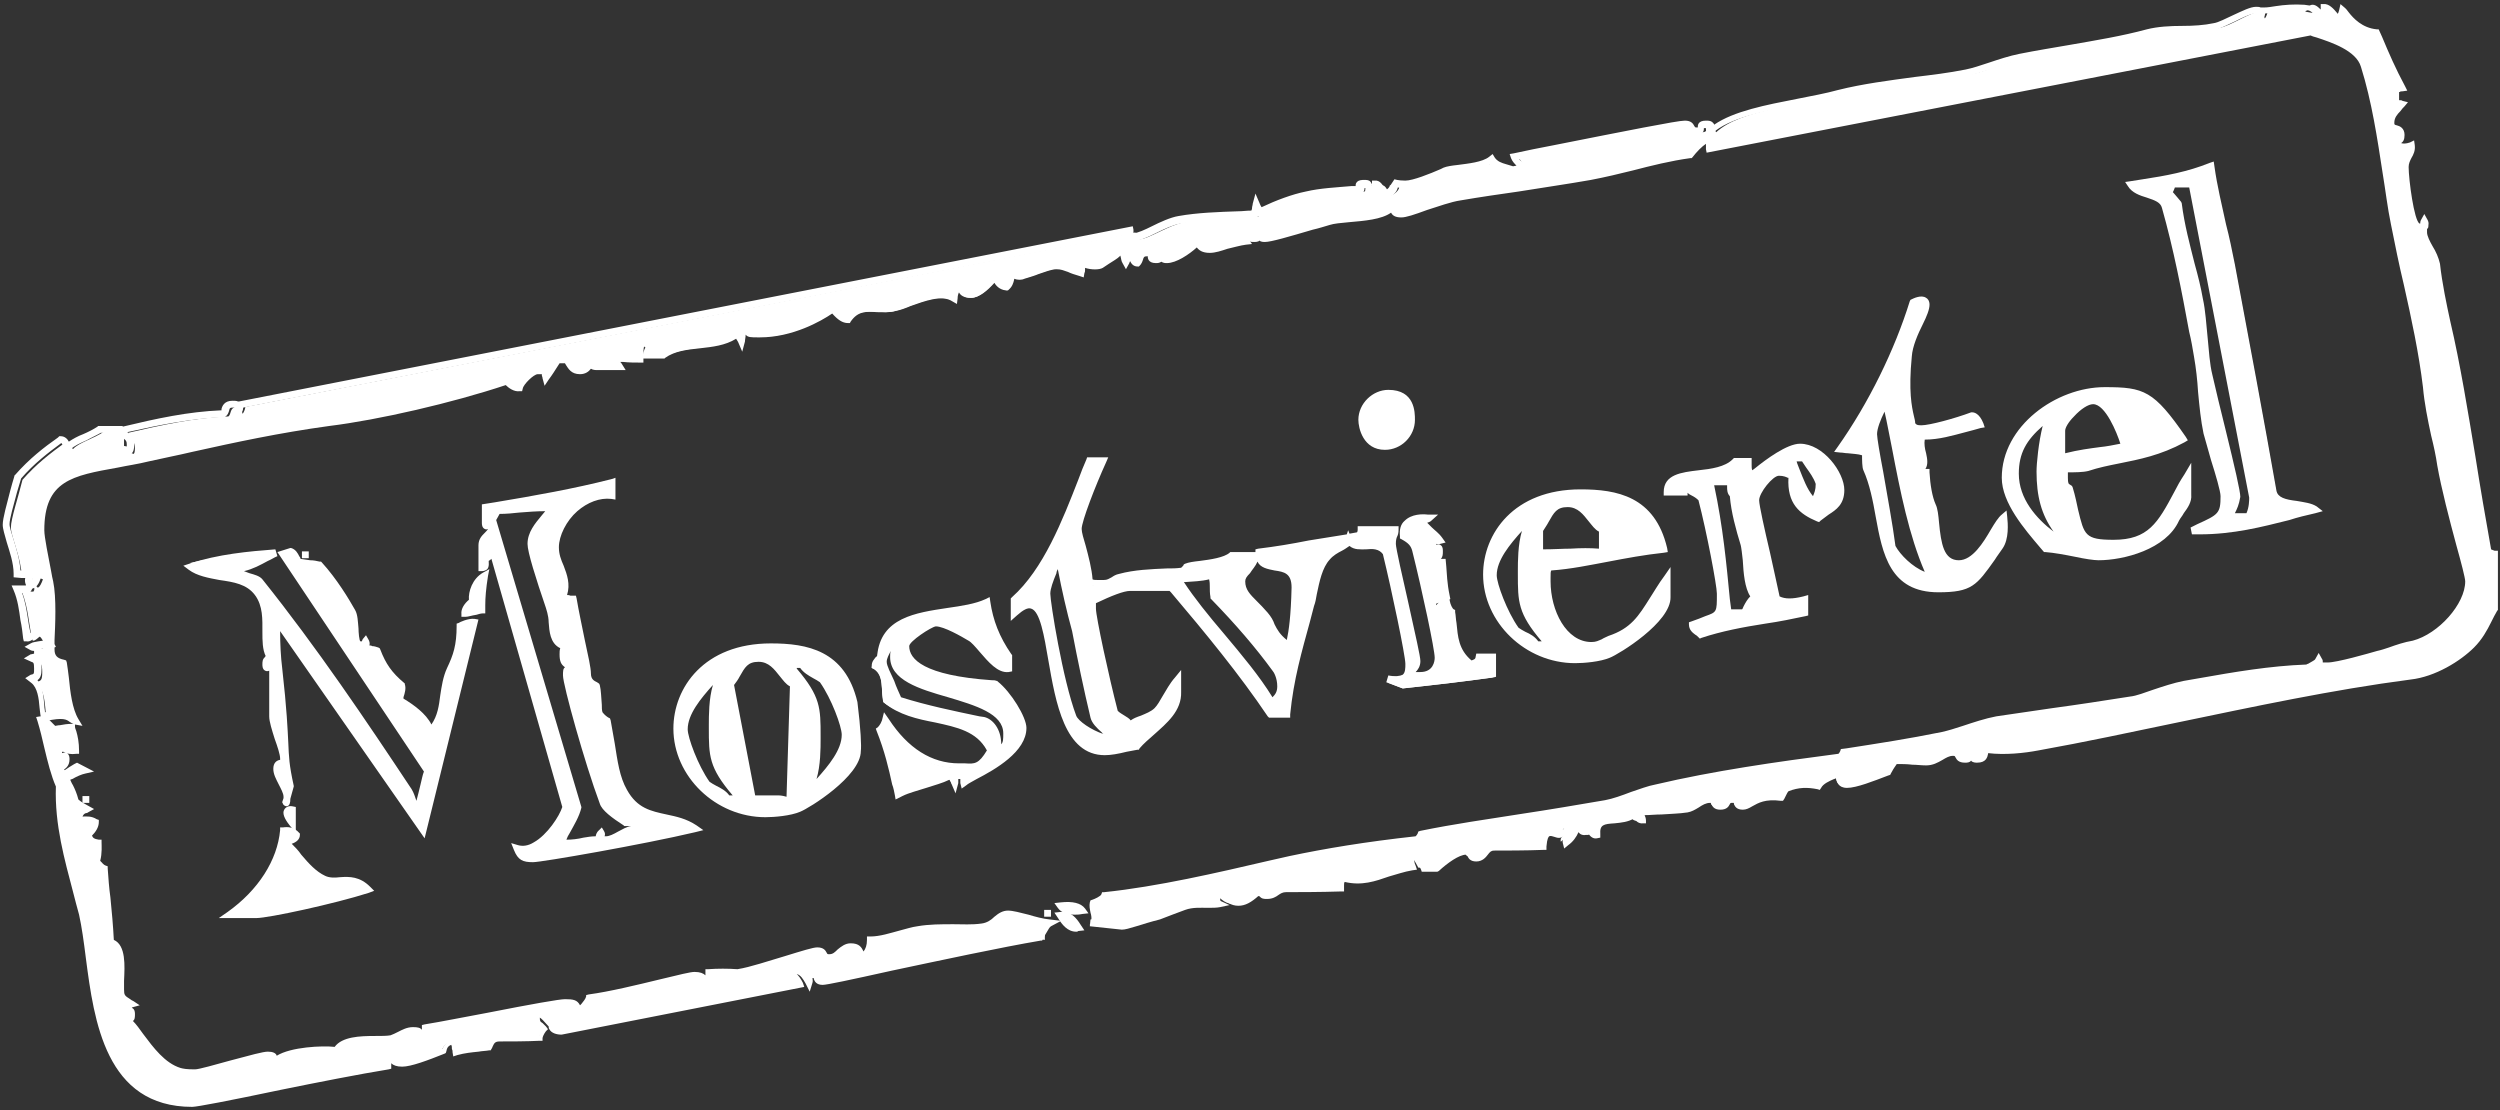 <svg xmlns="http://www.w3.org/2000/svg" xmlns:xlink="http://www.w3.org/1999/xlink" id="Ebene_1" x="0px" y="0px" viewBox="0 0 366.8 162.9" style="enable-background:new 0 0 366.8 162.9;" xml:space="preserve"><rect x="0" y="0" width="366.8" height="162.9" fill="#333333" stroke="none"/> <style type="text/css"> .st0{fill-rule:evenodd;clip-rule:evenodd;fill:#FFFFFF;} .st1{fill:#FFFFFF;} </style> <g> <g> <path class="st0" d="M338.1,1.2c-0.5,0.3-0.8,0.5-0.8,0.9l2.3,0.4c0,0,0.4-0.3,0.4-0.7c0,0-0.3-0.4-0.8-0.7 c0.5-0.3,1.2,0.9,1.6,1.3C341,2.1,341,1.7,341,1c0.7-0.1,1.4,1,1.8,1.5c0.4,0,0.7-0.3,0.9-1c0.7,0.6,2,3,4.9,3.2 c1.1,2.7,2.2,5.3,3.7,8.2c-0.7,0.1-1-0.1-1,1.2c0,1.3,0.3,1,1,1.2c-0.6,0.8-1.5,1.4-1.5,2.7c0,1.3,1.6,0.5,1.6,1.8 c0,1.3-1,0.8-1.1,1.2c0.5,0.4,1.2,0.9,2.5,0.4c0.1,1.3-0.9,1.8-0.9,3.1c0,1.3,0.8,8.9,2.1,8.9c1.3,0,0.5-0.3,0.8-0.8 c0.3,0.5-0.3,0.3-0.3,1.6c0,1.3,1.7,3.1,1.9,4.7c0.3,2.6,1,5.8,1.6,8.4c2.5,10.7,3.8,22.3,6,33.6c0,0,0.2,0.4,0.9,0.5v8.1 c-1,1.6-1.7,3.6-3.4,5.3c-2,2-5.7,4.2-9,4.6c-18.6,2.5-37,7.2-54.7,10.4c-2.3,0.4-5.1,0.7-7.6,0.3c-0.4,0.3-0.1,1.4-1.4,1.4 c-1.3,0,0.5-1-0.8-1c-1.3,0,0.3,1-1,1c-1.3,0-0.5-1-1.8-1c-1.3,0-2.3,1.4-3.9,1.4c-1.6,0-3.1-0.3-4.6-0.2 c-0.5,0.4-0.9,1.3-1.2,1.7c-2,0.8-4.7,1.8-6,1.8c-1.3,0-1-1.1-1.3-1.6c-0.9,0.5-2.3,0.9-3,1.9c-1.7-0.3-3.1-0.3-4.7,0.3 c-0.5,0.4-0.4,0.8-0.7,1.2c-3.7-0.6-4.5,1.3-5.6,1.3c-1.3,0-0.3-1-1.6-1c-1.3,0-0.5,1-1.8,1c-1.3,0-0.3-1-1.6-1 c-1.3,0-2.3,1.2-3.4,1.4c-2.6,0.3-5.2,0.2-7.6,0.5c0.5,0.3,1.1,0.4,1,1.2c-0.7,0.1-0.9-0.5-1.2-1c-1.8,1.8-5.7-0.3-5.5,3 c-0.7,0.1-0.9-1-1.2-1.5c0,0-0.3,0.3-0.4,1c-0.7,0.1-0.9-0.5-1.2-1c-0.3,0.9-0.9,2-1.7,2.6c-0.2-0.8,0.9-1.3,0.9-1.7 c0,0,0.1-0.4-0.4-0.9c-0.4,0-0.8,1-1.4,1.4c-0.7,0.1-2.3-1.5-2.5,1.7c-2.3,0.1-5.9,0.1-7.2,0.1c-1.3,0-1.3,1.6-2.6,1.6 c-1.3,0-0.3-1-1.6-1c-1.3,0-3.2,1.5-4.3,2.6h-1.8c-0.6-1.2-1.1-1.7-1.5-2.6c-0.3,0.4-0.8,1.2-0.2,2.5c-3.5,0.5-6.2,2.7-10.1,1.7 c-0.4,0.5-0.3,0.8-0.4,1.5c-2.8,0.1-6.7,0.1-8,0.1c-1.3,0-1.6,1-2.9,1c-1.3,0-0.4-0.6-0.8-1c-0.9,1-2.1,2.1-3.4,2.1 c-1.3,0-1.9-1.1-2.8-1.6c-0.4,0.4-0.6,1.6,0,1.8c-1,0.3-3.2-0.3-5.1,0.4c-2.8,0.9-7.2,3-8.5,3l-4.6-0.5c1.3,0,0.3-1.9,0.5-2.9 c0.5-0.2,1.4-0.6,1.6-1.1c8.9-1,19.4-3.5,27.2-5.3c5.9-1.3,12.4-2.2,18.6-2.9c0,0,0.4-0.2,0.6-0.7c8.8-1.8,17.8-2.9,27.1-4.6 c2.1-0.4,5.1-1.8,7.4-2.3c8.6-2,17.6-3.3,26.9-4.5c0,0,0.4-0.2,0.6-0.7c4.7-0.7,9.5-1.4,14.6-2.5c2.1-0.5,5.2-1.8,8-2.3 c6.6-1,13-1.8,19.7-2.9c2.1-0.3,5.1-1.8,7.9-2.3c6-1,11.9-2.2,18.1-2.4c0.5-0.3,1.4-0.6,1.6-1.1c0.3,0.5,0,0.8,1.3,0.8 c1.3,0,5-1,7.5-1.7c1.2-0.3,3.2-1.1,5.2-1.6c4-1,8.1-5.6,8.1-9.2c0-1.3-3.1-11.1-4-17.1c-0.5-3.4-1.7-7.6-2.1-11.5 c-0.9-8.1-3.3-16.1-4.7-23.9c-1.4-7.6-2.1-15.6-4.5-23.2c-1-3.1-6.1-4.3-7.9-5l-88.2,17.1c-0.1-0.7,0-1.1-0.4-1.5 c-0.9,0.5-1.8,1.5-2.6,2.4c-5.1,0.7-9.8,2.2-14.7,3.2c-5.9,1.1-12.4,1.8-19.1,2.9c-2.7,0.4-7.3,2.5-8.6,2.5c-1.3,0-1-0.6-1.3-1 c-1.4,1.9-7,1.6-9.3,2.2c-2.6,0.7-8.1,2.5-9.4,2.5c-1.3,0,0.3-1-1-1c-1.3,0,0.8,1-0.5,1c-1.3,0-0.5-1-1-1c-0.5,0-0.9,0.6-0.3,1.4 c-1.8,0.2-3.9,1.2-5.2,1.2c-1.3,0-1.5-0.6-1.8-1c-0.9,1-3.1,2.6-4.4,2.6c-1.3,0,0.5-1-0.8-1c-1.3,0,0.5,1-0.8,1c-1.3,0,0-1-1.3-1 c-1.3,0-0.9,1-1.5,1.5c-0.6,0-0.8-1.1-1.1-1.5c-0.3,0.4-0.3,0.8-0.5,1.3c-0.3-0.5-0.2-1.4-0.5-1.8c-0.9,1-1.9,1.5-3.2,2.4 c-0.3,0.2-1.6,0.2-2.5-0.2c-0.4,0.3-0.3,0.7-0.4,1.4c-1.8-0.5-2.2-1-3.5-1c-1.3,0-3.3,1-4.9,1.4c-0.5,0.2-1.3,0.1-1.6-0.3 c-0.3,0.4-0.3,1.5-0.9,2.1c-0.6,0-1.4-0.6-1.7-1.5c-0.8,1-2.3,2.6-3.6,2.6c-1.3,0-1.2-0.6-1.7-1.1c-0.4,0-0.7,0.8-0.8,1.6 c-2.4-1.5-6.3,0.8-8.6,1.4c-2.5,0.7-5.1-1-7,1.7c-0.6,0-1.3-0.6-2.2-1.5c-2.6,1.8-6.7,3.6-10.7,3.6c-2,0-1.8,0.1-2.4-1.6 c-0.3,0.4-0.2,1.8-0.4,2.6c0,0-0.2-0.6-0.6-1c-3,2.2-7.6,1-10.8,3.1h-2.4c0,0,0-0.9,0.5-1.2c-0.4-0.3-0.8-0.8-1.2-0.8 c-0.4,0.5-0.4,1.8-0.4,2.5c-1.7,0.1-4.2-0.5-5.1-0.1c0.4,0.3,1.5,0.3,2.1,1.2h-3.1c-1.3,0.1-0.4-0.5-0.8-1 c-0.3,0.4-0.5,1.6-1.8,1.6c-1.3,0-1.5-1.1-1.9-1.6h-1.3c-0.4,0.9-0.9,1.4-1.7,2.6c-0.2-0.8,0.1-1-1.2-1c-1,0-2.5,1.7-2.7,2.5 c-0.7,0.1-1.4-0.5-1.8-1c-7.9,2.6-19,5.1-26.1,6.1c-9.8,1.3-17.9,3.4-26.5,5.2c-9.2,2-15.7,1.2-15.7,10.6c0,1.3,0.9,5.4,1.4,7.6 c0.6,2.9,0.2,8.5,0.2,9.8c0,1.3,0.8,1.8,1.8,2c0.4,1.9,0.4,6.3,1.8,8.6c-1-0.2-0.6-1.3-4.5-0.5c-0.4-1.1,0-4.3-1.7-5.5 c0.8-0.2,1-0.2,1-1.5c0-1.3-0.3-1.3-0.8-1.6c0.5-0.3,0.8,0.5,0.8-0.8c0-1.3-0.3-0.5-0.8-0.8c0.5-0.3,1.4-0.2,2.4-0.6 c-1.6-3.1-2.1-0.7-3-0.8c-0.6-2.2-0.6-4.8-1.6-7.2h1.7c0.4-0.5-0.2-0.9,0-1.6c0,0,0.2,0.6,0.6,1c0,0,0.3,0.2,0.8-1.2 c-0.9-0.4-1.8-0.4-3.1-0.4c-0.1-2.8-1.6-5.9-1.6-7.2c0-1.3,1.1-4.5,1.7-7c2-2.3,4.1-3.9,6.3-5.5c0.6,0,0.8,0.6,1.1,1 c0.9-1,3-1.5,4.6-2.6h2.9v2.2c0,1.3-0.6,0.3-1,0.6l2.2,0.4c0,0,0.4,0.5,0.4-0.8c0-1.3-1-1-1-2.2c4.8-1.1,9.6-2.2,14.7-2.4 c0.5-0.3,0.1-1.4,1.4-1.4c1.3,0,0.4,0.6,0.7,1c0,0,0.3-0.3,0.4-1l130.6-25.6c0.1,0.7-0.7,1,0.6,1c1.3,0,4.3-2.1,6.6-2.5 c3.5-0.6,7.2-0.7,10.8-0.8c0.5-0.3,0.3-0.6,0.5-1.4c0,0,0.2,0.6,0.6,1c1.9-1,4.5-2,6.8-2.5c2.4-0.5,5.1-0.7,7.7-0.8 c0.5-0.3-0.4-0.9,0.9-0.9c1.3,0-0.3,1,1,1c1.3,0,0.5-0.3,0.6-1c0.7-0.1,0.9,1,1.3,1.5c1.4-0.5,1.5-1.6,1.2-1.8 c0,0,0.5,0.2,1.8,0.2c1.3,0,4.1-1.2,5.8-1.9c1.1-0.5,5.1-0.3,6.8-1.7c0.7,1.2,2.2,1.1,3.1,1.6l2.3-0.3c-0.5-0.2-1.5-0.3-2.1-1.6 c8.5-1.7,23.7-4.8,25-4.8c1.3,0,0.5,1,1.8,1c1.3,0,0-1,1.3-1c1.3,0,0.4,0.6,0.8,1c3.7-3.4,12.3-3.9,18.8-5.6 c5.9-1.5,12.5-1.8,18.6-2.9c2.1-0.4,5.1-1.8,7.9-2.3c6.8-1.4,12.9-2,18.7-3.6c2.9-0.8,6.7-0.2,9.8-0.9c1.7-0.3,4.7-2.4,6-2.4 c1.3,0,0.4,0.6,0.7,1c0,0,0.3-0.3,0.4-1C333.9,1.5,336,0.9,338.1,1.2L338.1,1.2z"></path> <path class="st1" d="M164.6,136.4l-4.7-0.5l0.1-1c0.1,0,0.1,0,0.1,0c0.1-0.1,0-0.7-0.1-1c-0.1-0.5-0.2-1-0.1-1.5l0.1-0.3l0.3-0.1 c0.3-0.1,1.2-0.5,1.3-0.8l0.1-0.3l0.3,0c7.8-0.8,16.8-2.9,24.1-4.6l3.1-0.7c5.2-1.1,11.2-2.1,18.5-2.9c0.1-0.1,0.2-0.2,0.3-0.4 l0.1-0.3l0.3-0.1c4.9-1,9.8-1.7,14.9-2.5c4-0.6,8.1-1.3,12.2-2c1.1-0.2,2.5-0.7,3.8-1.2c1.2-0.4,2.5-0.9,3.6-1.1 c8.5-2,17.6-3.3,26.8-4.5c0.1,0,0.2-0.2,0.3-0.4l0.1-0.3l0.8-0.1c4.5-0.7,9.1-1.4,14-2.4c0.9-0.2,1.9-0.5,3.1-0.9 c1.5-0.5,3.3-1.1,4.9-1.4c2.8-0.4,5.5-0.8,8.2-1.2c3.7-0.5,7.6-1.1,11.4-1.7c1-0.1,2.2-0.6,3.4-1c1.5-0.5,3-1,4.5-1.3l2.3-0.4 c5.1-0.9,10.3-1.8,15.7-2c0.1-0.1,0.3-0.1,0.4-0.2c0.3-0.2,0.8-0.4,0.9-0.6l0.5-0.9l0.5,0.9c0.1,0.1,0.1,0.3,0.1,0.4 c0,0,0,0.1,0,0.1c0,0,0.1,0,0.7,0c1.4,0,5.9-1.3,7.3-1.7c0.5-0.1,1.1-0.3,1.7-0.5c1.1-0.4,2.3-0.8,3.5-1c3.8-1,7.7-5.4,7.7-8.7 c0-0.5-0.6-2.8-1.3-5.3c-1-3.7-2.2-8.3-2.8-11.7c-0.2-1.4-0.5-2.8-0.9-4.4c-0.5-2.3-1-4.8-1.2-7.1c-0.6-5-1.7-10.1-2.8-15 c-0.7-2.9-1.3-5.9-1.9-8.9c-0.5-2.4-0.8-5-1.2-7.4c-0.8-5.2-1.6-10.6-3.2-15.7c-0.7-2.4-4.4-3.6-6.5-4.3c-0.4-0.1-0.7-0.2-0.9-0.3 l-88.6,17.2l-0.1-0.5c0-0.2,0-0.3,0-0.5c0-0.1,0-0.3,0-0.3c-0.6,0.4-1.3,1.1-2,2l-0.1,0.1l-0.2,0c-2.9,0.4-5.7,1.1-8.4,1.8 c-2,0.5-4.1,1-6.2,1.4c-3.4,0.6-6.9,1.1-10.6,1.7c-2.8,0.4-5.6,0.8-8.5,1.3c-1.4,0.2-3.3,0.9-4.9,1.4c-1.9,0.7-3.1,1.1-3.8,1.1 c-0.9,0-1.3-0.3-1.5-0.7c-1.4,1-3.9,1.2-6.2,1.4c-1.1,0.1-2.2,0.2-2.8,0.4c-0.7,0.2-1.6,0.5-2.5,0.7c-3.4,1-6.1,1.8-7,1.8 c-0.2,0-0.6,0-0.8-0.2c-0.2,0.2-0.6,0.2-0.8,0.2c-0.3,0-0.5,0-0.6-0.1l0.3,0.4l-0.9,0.1c-0.8,0.1-1.8,0.4-2.7,0.6 c-0.9,0.3-1.8,0.6-2.6,0.6c-1.1,0-1.6-0.4-1.9-0.8c-1.1,1-3,2.3-4.4,2.3c-0.2,0-0.5,0-0.8-0.2c-0.3,0.2-0.6,0.2-0.8,0.2 c-1.2,0-1.2-0.8-1.2-1c0,0-0.1,0-0.1,0c-0.4,0-0.5,0.1-0.6,0.5c-0.1,0.3-0.2,0.6-0.5,0.9l-0.1,0.1l-0.2,0c-0.6,0-0.9-0.4-1.1-0.8 c0,0.1-0.1,0.2-0.1,0.3l-0.5,0.9l-0.5-0.9c-0.2-0.3-0.2-0.7-0.3-1c0,0,0-0.1,0-0.1c-0.5,0.5-1.1,0.8-1.7,1.2 c-0.3,0.2-0.6,0.4-0.9,0.6c-0.5,0.3-1.7,0.3-2.6,0c0,0.1,0,0.2,0,0.3c0,0.2,0,0.3-0.1,0.5l-0.1,0.6l-0.6-0.2 c-0.7-0.2-1.3-0.4-1.7-0.6c-0.6-0.2-1-0.4-1.7-0.4c-0.7,0-1.7,0.4-2.6,0.7c-0.7,0.3-1.5,0.5-2.1,0.7c-0.4,0.2-1,0.2-1.5,0 c0,0,0,0.1,0,0.1c-0.1,0.5-0.3,1.1-0.8,1.5l-0.1,0.1l-0.2,0c-0.7,0-1.4-0.4-1.8-1.1c-1,1.1-2.2,2.2-3.5,2.2c-1,0-1.5-0.4-1.7-0.8 c-0.1,0.2-0.2,0.5-0.2,0.9l-0.1,0.8l-0.7-0.4c-1.5-1-4.1,0-6.1,0.7c-0.7,0.3-1.5,0.6-2.1,0.7c-1,0.3-1.9,0.2-2.8,0.2 c-1.6-0.1-2.8-0.2-3.9,1.4l-0.1,0.2l-0.3,0c-0.8,0-1.5-0.5-2.3-1.4c-1.6,1.1-5.8,3.5-10.6,3.5l-0.3,0c-1,0-1.5,0-1.8-0.4 c0,0.4-0.1,0.7-0.1,1l-0.4,1.5l-0.6-1.4c0,0-0.1-0.2-0.3-0.5c-1.6,1-3.5,1.2-5.3,1.4c-1.9,0.2-3.7,0.4-5.1,1.4l-0.1,0.1h-3.1 l0-0.5c0-0.1,0-0.7,0.3-1.1c-0.1-0.1-0.2-0.1-0.2-0.2c-0.1,0.4-0.1,0.9-0.1,1.3c0,0.2,0,0.5,0,0.7l0,0.4l-0.4,0 c-0.8,0-1.7,0-2.6-0.1c-0.1,0-0.3,0-0.4,0c0.1,0.1,0.2,0.2,0.3,0.4l0.5,0.8h-4.1c-0.3,0-0.7,0-1-0.2c-0.3,0.4-0.8,0.8-1.6,0.8 c-1.3,0-1.7-0.8-2.1-1.4c0-0.1-0.1-0.1-0.1-0.2h-0.8c-0.3,0.5-0.6,0.9-0.9,1.4c-0.2,0.3-0.4,0.6-0.7,1l-0.6,0.9l-0.3-1.1 c0-0.2-0.1-0.3-0.1-0.4c0-0.1,0-0.2,0-0.2c0,0-0.1,0-0.6,0c-0.6,0-2.1,1.5-2.2,2.1l-0.1,0.4l-0.4,0c-0.8,0.1-1.6-0.5-2-0.9 c-7.8,2.6-18.6,5.1-25.9,6c-7.3,1-13.8,2.4-20.1,3.8c-2.1,0.5-4.2,0.9-6.4,1.4c-1.6,0.4-3.1,0.6-4.5,0.9 c-6.7,1.2-10.8,1.9-10.8,9.2c0,1,0.6,3.9,1,6c0.1,0.6,0.2,1.1,0.3,1.5c0.5,2.4,0.3,6.5,0.2,8.6c0,0.2,0,0.4,0,0.6l0.2,0.4 l-0.2,0.1c0,0.1,0,0.2,0,0.3c0,0.9,0.4,1.3,1.4,1.5l0.3,0.1l0.1,0.3c0.1,0.6,0.2,1.4,0.3,2.2c0.2,2.1,0.5,4.6,1.4,6.1l0.6,1 l-1.1-0.2c-0.4-0.1-0.6-0.3-0.8-0.4c-0.4-0.3-0.9-0.7-3.5-0.1l-0.4,0.1l-0.2-0.4c-0.2-0.4-0.2-1-0.3-1.7c-0.1-1.3-0.3-2.9-1.2-3.6 l-0.9-0.7L4.5,99C5,98.9,5,98.9,5,98.1c0-0.9-0.1-0.9-0.4-1l-1.1-0.5L4.5,96C4.7,96,4.9,95.9,5,95.9c0-0.1,0-0.1,0-0.2 c0-0.1,0-0.1,0-0.2c-0.1,0-0.3,0-0.5-0.1l-0.9-0.5l0.9-0.5c0.3-0.2,0.7-0.2,1.1-0.3c0.2,0,0.5-0.1,0.7-0.1 c-0.4-0.7-0.6-0.7-0.7-0.7c-0.1,0-0.3,0.2-0.5,0.3c-0.3,0.2-0.7,0.6-1.2,0.5l-0.4,0l-0.1-0.4C3.3,92.8,3.2,91.9,3,91 C2.8,89.5,2.6,88,2,86.6l-0.3-0.7h2.1c0,0,0-0.1,0-0.1c-0.1-0.2-0.2-0.6-0.1-1c-0.2,0-0.4,0-0.6,0L2,84.7l0-0.5 c0-1.6-0.6-3.3-1-4.6c-0.3-1.1-0.6-2-0.6-2.6c0-1,0.6-3,1.1-5c0.2-0.7,0.4-1.5,0.6-2.1l0-0.1l0.1-0.1c2.1-2.4,4.3-4.1,6.3-5.5 L8.7,64l0.2,0c0,0,0,0,0,0c0.6,0,1,0.4,1.2,0.8c0.6-0.4,1.3-0.8,2.1-1.1c0.7-0.3,1.5-0.7,2.1-1.1l0.1-0.1H18v0.1 c5-1.2,9.6-2.2,14.5-2.4c0,0,0-0.1,0-0.2c0.1-0.4,0.4-1.2,1.6-1.2c0.3,0,0.6,0,0.8,0.1l0.2,0l131.1-25.7l0.1,0.5 c0,0.2,0,0.4,0,0.5c0,0,0.1,0,0.1,0c0.5,0,1.6-0.5,2.6-1c1.2-0.6,2.7-1.3,3.9-1.5c2.8-0.5,5.9-0.6,8.8-0.7c0.6,0,1.2-0.1,1.9-0.1 c0-0.1,0.1-0.1,0.1-0.4c0-0.2,0.1-0.4,0.1-0.6l0.4-1.5l0.6,1.4c0,0,0.1,0.3,0.3,0.6c2.1-1,4.5-1.9,6.5-2.3 c2.1-0.5,4.5-0.6,6.7-0.8l0.6,0c0-0.2,0-0.4,0.2-0.6c0.3-0.3,0.7-0.3,1.1-0.3c0.3,0,0.7,0,0.9,0.3c0.2,0.2,0.2,0.5,0.1,0.7 c0,0,0.1,0,0.1,0c0-0.1-0.1-0.3,0-0.5l0-0.4l0.4,0c0.8-0.1,1.2,0.7,1.5,1.2c0,0.1,0.1,0.1,0.1,0.2c0.6-0.3,0.7-0.8,0.6-0.8 c0,0,0,0,0.1,0.1l0.6-0.9l0,0c0,0,0.5,0.2,1.6,0.2c1.1,0,3.6-1,5.2-1.7l0.4-0.2c0.5-0.2,1.2-0.3,2.1-0.4c1.5-0.2,3.6-0.4,4.6-1.2 l0.5-0.4l0.3,0.5c0.4,0.6,1,0.8,1.7,1c0.3,0.1,0.7,0.2,1,0.3l0.5-0.1c-0.3-0.3-0.6-0.6-0.8-1.1l-0.2-0.6l0.6-0.1 c1.8-0.4,3.8-0.8,5.9-1.2c10.6-2.1,18.1-3.6,19.2-3.6c0.9,0,1.2,0.4,1.4,0.8c0.1,0.2,0.1,0.2,0.4,0.2c0.1,0,0.1,0,0.1,0 c0-0.3,0-1,1.2-1c0.4,0,0.8,0,1.1,0.4c0.1,0.1,0.1,0.1,0.1,0.2c2.9-2,7.6-2.9,12.2-3.8c2-0.4,4.2-0.8,6-1.3 c3.6-0.9,7.5-1.4,11.2-1.9c2.5-0.3,5-0.6,7.5-1.1c1-0.2,2.2-0.6,3.4-1c1.5-0.5,3-1,4.5-1.3c2.5-0.5,5-0.9,7.3-1.3 c4-0.7,7.7-1.3,11.4-2.3c1.6-0.4,3.4-0.5,5.2-0.5c1.6,0,3.2-0.1,4.6-0.4c0.7-0.1,1.8-0.7,2.9-1.2c1.3-0.6,2.5-1.2,3.3-1.2 c0.2,0,0.5,0,0.7,0.1l0.4,0c0.6,0,1.2-0.1,1.8-0.2c1.3-0.2,2.7-0.3,4.2-0.2l0.7,0.1l0.1,0c0.6-0.3,1.1,0.1,1.6,0.6 c0-0.1,0-0.3,0-0.4l0-0.4l0.4,0c0.8-0.1,1.5,0.7,2,1.3c0,0,0,0.1,0.1,0.1c0.1-0.1,0.1-0.2,0.2-0.5l0.2-0.9l0.7,0.6 c0.1,0.1,0.3,0.3,0.5,0.6c0.7,0.9,2,2.3,4.1,2.5l0.3,0l0.5,1.1c1,2.4,2,4.7,3.4,7.3l0.3,0.6l-0.7,0.1c-0.2,0-0.3,0-0.4,0.1 c0,0-0.1,0-0.1,0c0,0.1,0,0.2,0,0.6c0,0.4,0,0.6,0,0.6c0,0,0.1,0,0.1,0c0.1,0,0.3,0,0.4,0.1l0.8,0.2l-0.5,0.6 c-0.2,0.2-0.4,0.4-0.6,0.7c-0.5,0.5-0.9,1-0.9,1.7c0,0.3,0,0.3,0.4,0.4c0.4,0.1,1.1,0.4,1.1,1.4c0,0.7-0.2,1-0.5,1.2 c0.3,0.1,0.7,0.1,1.3-0.1l0.6-0.3l0.1,0.7c0.1,0.8-0.2,1.4-0.5,1.9c-0.2,0.4-0.4,0.8-0.4,1.3c0,1.8,0.8,7.9,1.6,8.3 c0.1,0,0.1,0,0.1,0c0-0.1,0-0.3,0.1-0.5l0.5-0.9l0.5,0.9c0.2,0.4,0.1,0.6,0.1,0.8c0,0.1,0,0.3-0.1,0.4c0,0-0.1,0.1-0.1,0.1 c0,0.1,0,0.3,0,0.5c0,0.5,0.4,1.3,0.8,2c0.5,0.8,0.9,1.7,1.1,2.6c0.3,2.8,1,6.1,1.5,8.4c1.5,6.4,2.6,13.3,3.7,19.9 c0.7,4.5,1.5,9.1,2.3,13.6c0,0,0.2,0.1,0.5,0.2l0.5,0v8.7l-0.1,0.1c-0.3,0.5-0.6,1.1-0.9,1.7c-0.6,1.2-1.3,2.5-2.5,3.7 c-2,2-5.7,4.3-9.3,4.7c-11.5,1.5-23.1,4-34.2,6.3c-6.7,1.4-13.7,2.9-20.4,4.1c-2.1,0.4-4.9,0.7-7.4,0.4c0,0,0,0.1,0,0.1 c-0.1,0.5-0.3,1.3-1.6,1.3c-0.2,0-0.7,0-0.9-0.3c0,0,0,0,0,0c-0.2,0.3-0.6,0.3-0.9,0.3c-0.9,0-1.2-0.4-1.4-0.8 c-0.1-0.2-0.1-0.2-0.4-0.2c-0.5,0-1,0.3-1.5,0.6c-0.7,0.4-1.4,0.8-2.4,0.8c-0.7,0-1.4-0.1-2-0.1c-0.8-0.1-1.6-0.1-2.3-0.1 c-0.2,0.3-0.5,0.7-0.7,1.1c-0.1,0.2-0.2,0.3-0.2,0.4l-0.1,0.1l-0.3,0.1c-2.1,0.8-4.6,1.8-6,1.8c-1.3,0-1.5-0.9-1.6-1.4 c-0.1,0-0.2,0.1-0.3,0.1c-0.7,0.3-1.6,0.7-1.9,1.3l-0.2,0.3l-0.3-0.1c-1.5-0.3-2.8-0.3-4.3,0.3c-0.1,0.1-0.2,0.3-0.3,0.5 c-0.1,0.2-0.2,0.4-0.3,0.6l-0.2,0.3l-0.3,0c-2.3-0.3-3.3,0.3-4.2,0.8c-0.5,0.3-0.9,0.5-1.4,0.5c-0.9,0-1.2-0.5-1.3-0.9 c0,0,0-0.1,0-0.1c0,0-0.1,0-0.2,0c0,0,0,0,0,0c-0.3,0-0.3,0-0.4,0.2c-0.2,0.4-0.5,0.8-1.4,0.8c-0.9,0-1.2-0.5-1.3-0.9 c0,0,0-0.1,0-0.1c0,0-0.1,0-0.2,0c-0.6,0-1.1,0.3-1.7,0.7c-0.5,0.3-1,0.6-1.6,0.7c-1.3,0.2-2.6,0.2-3.8,0.3 c-0.9,0-1.7,0.1-2.5,0.1c0.1,0.2,0.2,0.5,0.2,0.8l0,0.4l-0.4,0c-0.7,0.1-1.1-0.4-1.4-0.7c-0.8,0.5-1.8,0.6-2.8,0.7 c-1.6,0.1-2.2,0.2-2.1,1.6l0,0.5l-0.5,0.1c-0.5,0.1-0.9-0.2-1.2-0.6l0,0.1l-0.4,0c-0.5,0.1-0.9-0.1-1.1-0.4 c-0.3,0.7-0.8,1.4-1.5,1.9l-0.6,0.5l-0.2-0.8c-0.1-0.5,0.1-0.9,0.3-1.2c-0.1,0.1-0.3,0.2-0.4,0.3l-0.2,0.1c-0.3,0.1-0.6,0-0.9-0.1 c-0.3-0.1-0.6-0.2-0.8-0.1c-0.1,0.1-0.3,0.3-0.4,1.5l0,0.5l-0.5,0c-2.3,0.1-5.9,0.1-7.2,0.1c-0.4,0-0.6,0.2-0.9,0.6 c-0.3,0.4-0.8,1-1.7,1c-0.9,0-1.2-0.5-1.3-0.9c0,0,0-0.1,0-0.1c0,0-0.1,0-0.2,0c-1,0-2.7,1.2-4,2.4l-0.2,0.1h-2.3l-0.1-0.3 c-0.2-0.5-0.5-0.8-0.7-1.2c-0.1-0.1-0.2-0.3-0.3-0.4c0,0.3,0,0.6,0.2,1l0.2,0.6l-0.7,0.1c-1.2,0.2-2.3,0.6-3.4,0.9 c-2,0.7-4,1.4-6.5,0.8c-0.1,0.1-0.1,0.3-0.1,0.5c0,0.1,0,0.3,0,0.4l0,0.5l-0.5,0c-2.8,0.1-6.7,0.1-8,0.1c-0.5,0-0.8,0.2-1.1,0.4 c-0.4,0.3-0.9,0.6-1.7,0.6c-0.4,0-0.8,0-1.1-0.4c0,0,0-0.1-0.1-0.1c-1.1,1-2,1.5-3,1.5c-1.1,0-1.8-0.6-2.3-1.1 c-0.1-0.1-0.2-0.2-0.3-0.2c-0.1,0.3-0.1,0.5,0,0.6l1.3,0.6l-1.4,0.3c-0.5,0.1-1.1,0.1-1.8,0.1c-1,0-2.2-0.1-3.3,0.3 c-1.1,0.4-2.4,0.9-3.7,1.4C167.4,135.6,165.5,136.4,164.6,136.4z M161.1,134.9l3.5,0.4c0.6,0,2.7-0.8,4.5-1.6 c1.3-0.5,2.6-1.1,3.8-1.4c1.3-0.4,2.6-0.4,3.7-0.3c0.3,0,0.6,0,0.8,0c-0.1-0.6,0.1-1.3,0.5-1.7l0.3-0.3l0.4,0.2 c0.3,0.2,0.6,0.4,0.9,0.7c0.5,0.4,1,0.8,1.7,0.8c0.9,0,1.9-0.6,3-1.9l0.4-0.5l0.4,0.5c0.2,0.3,0.2,0.6,0.2,0.8c0.1,0,0.1,0,0.2,0 c0.5,0,0.8-0.2,1.1-0.4c0.4-0.3,0.9-0.6,1.7-0.6c1.2,0,4.8,0,7.5-0.1c0-0.5,0.1-0.9,0.5-1.3l0.2-0.2l0.3,0.1 c2.4,0.6,4.3,0,6.3-0.7c0.9-0.3,1.9-0.7,3-0.9c-0.3-1.2,0.2-2,0.5-2.3l0.2-0.3c-6.7,0.8-12.4,1.7-17.2,2.8l-3.1,0.7 c-7.2,1.6-16.2,3.7-23.9,4.5c-0.3,0.4-0.8,0.7-1.4,0.9c0,0.2,0.1,0.5,0.1,0.8C161.1,134.1,161.2,134.5,161.1,134.9z M208.6,126.4 h1.3c0.8-0.8,2.9-2.6,4.5-2.6c0.9,0,1.2,0.5,1.3,0.9c0,0,0,0.1,0,0.1c0,0,0.1,0,0.2,0c0.4,0,0.6-0.2,0.9-0.6c0.3-0.4,0.8-1,1.7-1 c1.3,0,4.5,0,6.7-0.1c0.1-0.9,0.4-1.5,0.8-1.8c0.6-0.4,1.2-0.2,1.7,0c0.1,0,0.2,0.1,0.3,0.1c0.1-0.1,0.3-0.3,0.4-0.5 c0.3-0.4,0.6-0.8,1.1-0.8l0.2,0l0.2,0.2c0.1,0.1,0.2,0.2,0.3,0.3c0,0,0-0.1,0.1-0.1l0.4-1l0.6,0.9c0.1,0.1,0.1,0.2,0.2,0.3 c0.1,0.1,0.1,0.2,0.2,0.3c0.2-0.4,0.4-0.6,0.4-0.7l0.4-0.4l0.3,0.5c0.1,0.1,0.2,0.3,0.3,0.6c0,0,0,0.1,0.1,0.1 c0.4-1.4,1.9-1.5,3-1.6c0.8-0.1,1.6-0.1,2.3-0.5l-0.6-0.4l1.3-0.2l0.1-0.1l0.1,0.1l0.1,0c1.3-0.2,2.5-0.2,3.9-0.3 c1.2,0,2.5-0.1,3.7-0.3c0.4,0,0.8-0.3,1.2-0.5c0.6-0.4,1.4-0.8,2.2-0.8c0.9,0,1.2,0.5,1.3,0.9c0,0,0,0.1,0,0.1c0,0,0.1,0,0.2,0 c0.3,0,0.3,0,0.4-0.2c0.2-0.4,0.5-0.8,1.4-0.8c0,0,0,0,0,0c0.9,0,1.2,0.5,1.3,0.9c0,0,0,0.1,0,0.1c0,0,0.1,0,0.2,0 c0.2,0,0.5-0.2,0.9-0.4c0.8-0.5,2.1-1.2,4.5-0.9c0,0,0-0.1,0-0.1c0.1-0.3,0.2-0.7,0.7-1l0.1-0.1c1.7-0.7,3.2-0.6,4.6-0.4 c0.6-0.6,1.4-1,2.2-1.4c0.3-0.1,0.5-0.3,0.8-0.4l0.4-0.2l0.3,0.3c0.2,0.2,0.3,0.5,0.3,0.8c0.1,0.5,0.1,0.6,0.6,0.6 c1.2,0,3.7-1,5.6-1.7c0-0.1,0.1-0.1,0.1-0.2c0.3-0.5,0.6-1.1,1.1-1.5l0.1-0.1l0.2,0c0.9-0.1,1.8,0,2.7,0.1c0.6,0.1,1.3,0.1,2,0.1 c0.7,0,1.3-0.3,1.9-0.7c0.6-0.3,1.3-0.7,2-0.7c0.9,0,1.2,0.4,1.4,0.8c0.1,0.2,0.1,0.2,0.4,0.2c0-0.2-0.1-0.5,0.1-0.7 c0.2-0.3,0.6-0.3,0.9-0.3c0.2,0,0.7,0,0.9,0.4c0.1,0.2,0.1,0.5,0,0.7c0.3,0,0.3-0.2,0.4-0.5c0.1-0.3,0.2-0.6,0.4-0.8l0.2-0.1 l0.2,0c2.5,0.4,5.3,0,7.4-0.3c6.7-1.2,13.7-2.7,20.4-4.1c11.2-2.4,22.7-4.8,34.3-6.3c3.3-0.4,6.9-2.6,8.7-4.4 c1.1-1.1,1.7-2.3,2.3-3.5c0.3-0.6,0.6-1.1,0.9-1.6v-7.5c-0.6-0.2-0.8-0.6-0.9-0.7l0-0.1c-0.9-4.6-1.6-9.2-2.4-13.7 c-1.1-6.9-2.2-13.5-3.7-19.9c-0.5-2.3-1.2-5.7-1.6-8.5c-0.1-0.7-0.5-1.4-0.9-2.2c-0.5-0.9-1-1.7-1-2.5c0-0.1,0-0.2,0-0.3 c0,0,0,0,0,0c-2.2,0-2.6-9.3-2.6-9.4c0-0.8,0.3-1.3,0.5-1.8c0.1-0.2,0.2-0.4,0.3-0.6c-0.9,0.1-1.6-0.1-2.3-0.7l-0.2-0.2l0-0.2 c0-0.6,0.5-0.7,0.7-0.7c0.3-0.1,0.3-0.1,0.3-0.5c0-0.3,0-0.3-0.4-0.4c-0.4-0.1-1.1-0.4-1.1-1.4c0-1.1,0.6-1.8,1.1-2.4 c-0.4-0.2-0.6-0.6-0.6-1.5c0-1,0.2-1.4,0.7-1.6c-1.2-2.3-2.1-4.5-3.1-6.7l-0.2-0.5c-2.2-0.3-3.6-1.8-4.4-2.7 c-0.2,0.3-0.5,0.6-1,0.6l-0.2,0l-0.2-0.2c-0.1-0.1-0.2-0.2-0.3-0.4c-0.2-0.2-0.4-0.5-0.7-0.7c0,0.4-0.1,0.7-0.4,1.1l-0.4,0.5 l-0.5-0.7c-0.1,0.2-0.3,0.3-0.3,0.3l-0.2,0.1l-3-0.6l0.1-0.5c0-0.1,0.1-0.2,0.1-0.3c-0.9,0-1.8,0.1-2.7,0.2 c-0.5,0.1-1,0.1-1.5,0.2c-0.1,0.6-0.4,0.8-0.5,0.9l-0.4,0.4l-0.3-0.5c-0.2-0.3-0.2-0.6-0.1-0.8c0,0-0.1,0-0.2,0 c-0.6,0-1.8,0.6-2.8,1.1c-1.1,0.5-2.2,1.1-3.1,1.3c-1.5,0.3-3.2,0.4-4.8,0.4c-1.8,0-3.5,0.1-4.9,0.5c-3.7,1-7.4,1.7-11.5,2.3 c-2.4,0.4-4.8,0.8-7.3,1.3c-1.5,0.3-2.9,0.8-4.4,1.3c-1.3,0.4-2.5,0.8-3.6,1c-2.5,0.4-5,0.8-7.5,1.1c-3.7,0.5-7.5,1-11.1,1.8 c-1.9,0.5-4,0.9-6.1,1.3c-4.9,0.9-10,1.9-12.5,4.2l-0.4,0.4l-0.3-0.4c-0.2-0.3-0.2-0.6-0.2-0.8c-0.1,0-0.2,0-0.3,0 c0,0.3,0,1-1.2,1c-0.9,0-1.2-0.4-1.4-0.8c-0.1-0.2-0.1-0.2-0.4-0.2c-1,0-11.4,2.1-18.9,3.6c-1.8,0.4-3.6,0.7-5.2,1 c0.3,0.3,0.7,0.5,1,0.6c0.2,0.1,0.3,0.1,0.5,0.2l1.4,0.7l-4,0.6l-0.1-0.1c-0.3-0.1-0.6-0.2-1-0.3c-0.7-0.2-1.4-0.4-2-1 c-1.2,0.7-3.1,1-4.6,1.2c-0.8,0.1-1.5,0.2-1.8,0.3l-0.4,0.2c-1.8,0.8-4.3,1.8-5.6,1.8c-0.5,0-0.9,0-1.2-0.1 c-0.1,0.4-0.4,1.2-1.7,1.6l-0.3,0.1l-0.2-0.3c-0.2-0.2-0.3-0.4-0.4-0.6c-0.2,0.2-0.6,0.3-1.1,0.3c-0.3,0-0.7,0-0.9-0.3 c-0.2-0.2-0.2-0.5-0.1-0.7c-0.1,0-0.1,0-0.2,0c0,0.2,0,0.5-0.4,0.8l-0.1,0.1l-1.1,0.1c-2.2,0.2-4.5,0.3-6.6,0.8 c-2.1,0.4-4.6,1.3-6.7,2.4l-0.4,0.2l-0.3-0.3c0,0,0,0,0,0c-0.1,0.2-0.2,0.3-0.5,0.5L184,32l-0.1,0c-0.7,0-1.3,0.1-2,0.1 c-2.9,0.1-5.9,0.3-8.7,0.7c-1.1,0.2-2.4,0.8-3.6,1.4c-1.2,0.6-2.3,1.1-3.1,1.1c-0.5,0-0.9,0-1.2-0.3c-0.1-0.2-0.1-0.4-0.1-0.5 L35.7,59.8c-0.1,0.6-0.4,0.8-0.5,0.9l-0.4,0.4l-0.3-0.5c-0.2-0.3-0.2-0.6-0.1-0.8c0,0-0.1,0-0.2,0c-0.5,0-0.5,0.1-0.6,0.5 c-0.1,0.3-0.2,0.6-0.5,0.8L33,61.2l-0.1,0c-4.8,0.2-9.3,1.1-14.2,2.2c0.1,0.1,0.1,0.2,0.3,0.3c0.3,0.3,0.7,0.7,0.7,1.5 c0,0.6-0.1,1.2-0.5,1.4c-0.2,0.1-0.4,0-0.6-0.1L14.9,66l1.3-0.7c0.3-0.2,0.5-0.1,0.8-0.1c0,0,0,0,0,0v-1.7h-2.2 c-0.7,0.4-1.4,0.7-2.1,1.1c-0.9,0.4-1.8,0.8-2.3,1.3l-0.4,0.5l-0.4-0.5c-0.1-0.1-0.2-0.2-0.2-0.4C9.1,65.2,9.1,65.1,9,65 c-1.9,1.4-4,3-5.9,5.2c-0.2,0.7-0.4,1.3-0.6,2c-0.5,1.9-1.1,3.9-1.1,4.7c0,0.5,0.3,1.3,0.6,2.3c0.4,1.3,0.9,2.9,1,4.5l0.2,0 c0.3,0,0.5,0,0.8,0l0.2-0.6l0.3,0.6c0.5,0.1,1,0.2,1.4,0.4l0.4,0.2c0-0.2-0.1-0.4-0.1-0.6C5.6,81.3,5,78.6,5,77.5 c0-8.2,4.9-9.1,11.7-10.3c1.4-0.2,2.9-0.5,4.5-0.9c2.2-0.5,4.3-0.9,6.4-1.4c6.3-1.4,12.8-2.8,20.2-3.8c7.2-0.9,18.4-3.5,26-6 l0.3-0.1l0.2,0.3c0.3,0.3,0.7,0.7,1.1,0.8c0.5-1.1,2-2.5,3-2.5c0.8,0,1.2,0.1,1.4,0.4c0,0,0.1-0.1,0.1-0.1c0.4-0.6,0.7-1,1-1.5 l0.1-0.3H83l0.2,0.2c0.2,0.2,0.3,0.4,0.4,0.6c0.3,0.5,0.5,0.9,1.2,0.9c0.6,0,0.9-0.3,1.1-0.9c0.1-0.2,0.2-0.3,0.3-0.5l0.4-0.5 l0.4,0.5c0.2,0.3,0.2,0.6,0.2,0.8c0,0,0.1,0,0.2,0l1.3,0c-0.2-0.1-0.4-0.1-0.5-0.2l-0.9-0.6l1-0.4c0.6-0.2,1.7-0.1,2.9,0 c0.7,0.1,1.3,0.1,2,0.1c0,0,0-0.1,0-0.1c0-0.8,0.1-1.8,0.5-2.3l0.2-0.2l0.2,0c0.5,0,0.8,0.3,1.2,0.6c0.1,0.1,0.2,0.2,0.3,0.3 l0.5,0.4l-0.5,0.4c-0.1,0.1-0.1,0.2-0.2,0.3h1.6c1.6-1,3.6-1.2,5.4-1.4c2-0.2,3.8-0.4,5.3-1.5l0.4-0.3l0.2,0.2 c0-0.6,0.1-1,0.3-1.3l0.6-0.9l0.4,1.3c0.3,1,0.3,0.9,1.5,1l0.3,0c3.9,0,7.9-1.8,10.4-3.6l0.4-0.3l0.3,0.3c0.5,0.6,1.1,1.2,1.6,1.3 c1.4-1.8,3.1-1.6,4.6-1.6c0.8,0,1.7,0.1,2.5-0.1c0.6-0.1,1.2-0.4,2-0.7c2-0.8,4.5-1.7,6.4-1c0.3-0.9,0.6-1.3,1.2-1.3l0.2,0 l0.2,0.2c0.1,0.2,0.2,0.3,0.3,0.5c0.2,0.3,0.3,0.4,1,0.4c0.8,0,1.9-0.8,3.2-2.4l0.6-0.7l0.3,0.8c0.2,0.6,0.7,1,1,1.2 c0.2-0.2,0.3-0.6,0.3-0.9c0.1-0.4,0.2-0.7,0.4-0.9l0.4-0.5l0.4,0.5c0.2,0.2,0.7,0.3,1,0.1c0.7-0.1,1.4-0.4,2.1-0.6 c1.1-0.4,2.1-0.8,3-0.8c0.9,0,1.4,0.2,2.1,0.5c0.3,0.1,0.6,0.2,1,0.4c0-0.4,0.1-0.8,0.5-1.1l0.2-0.2l0.3,0.1 c0.8,0.3,1.8,0.3,2.1,0.2c0.3-0.2,0.6-0.4,0.9-0.6c0.8-0.5,1.6-1,2.1-1.7l0.4-0.5l0.4,0.5c0.1,0.1,0.2,0.3,0.2,0.5l0.4-0.5 l0.4,0.5c0.1,0.2,0.2,0.4,0.4,0.7c0.1,0.1,0.1,0.3,0.2,0.4c0,0,0-0.1,0-0.1c0.1-0.4,0.4-1.2,1.6-1.2c0.7,0,1,0.3,1.1,0.5 c0-0.1,0-0.1,0.1-0.2c0.2-0.4,0.7-0.4,0.9-0.4c0.2,0,0.7,0,0.9,0.4c0.1,0.2,0.1,0.5,0,0.7c1.1-0.1,3.1-1.5,3.9-2.4l0.4-0.5L176,35 c0.1,0.1,0.1,0.1,0.2,0.2c0.2,0.4,0.4,0.6,1.3,0.6c0.6,0,1.4-0.3,2.3-0.5c0.7-0.2,1.4-0.4,2.2-0.6c-0.1-0.3-0.1-0.6,0.1-0.9 c0.2-0.4,0.6-0.6,1-0.6c0.2,0,0.5,0.1,0.7,0.4c0,0,0,0,0,0c0.2-0.4,0.7-0.4,0.9-0.4c0.3,0,0.7,0,0.9,0.3c0.2,0.2,0.2,0.5,0.1,0.7 c0.9,0,4.3-1,6.7-1.7c1-0.3,1.9-0.6,2.6-0.7c0.8-0.2,1.9-0.3,3-0.4c2.3-0.2,5.2-0.5,6-1.6l0.4-0.6l0.4,0.6 c0.1,0.2,0.2,0.4,0.2,0.6c0.1,0.2,0.1,0.3,0.6,0.3c0.5,0,2-0.5,3.4-1c1.7-0.6,3.7-1.3,5.1-1.5c2.9-0.5,5.8-0.9,8.5-1.3 c3.7-0.5,7.2-1,10.5-1.6c2.1-0.4,4.1-0.9,6.2-1.4c2.7-0.6,5.5-1.3,8.3-1.8c1-1.2,1.9-1.9,2.6-2.3l0.4-0.2l0.3,0.3 c0.4,0.4,0.4,0.8,0.5,1.2l87.7-17l0.1,0.1c0.3,0.1,0.6,0.2,1,0.4c2.4,0.8,6.3,2.1,7.2,5c1.6,5.2,2.5,10.6,3.3,15.9 c0.4,2.4,0.8,5,1.2,7.4c0.5,2.9,1.2,5.9,1.9,8.8c1.1,4.9,2.3,10.1,2.8,15.2c0.2,2.3,0.7,4.7,1.2,7c0.3,1.6,0.6,3.1,0.9,4.5 c0.6,3.4,1.8,8,2.7,11.6c0.9,3.2,1.3,4.9,1.3,5.5c0,3.8-4.2,8.6-8.5,9.7c-1.2,0.3-2.4,0.7-3.5,1c-0.7,0.2-1.3,0.4-1.8,0.5 c-4.2,1.2-6.6,1.8-7.6,1.8c-0.8,0-1.2-0.1-1.5-0.4c-0.2,0.2-0.5,0.3-0.8,0.4c-0.2,0.1-0.3,0.2-0.4,0.2l-0.1,0.1l-0.1,0 c-5.4,0.2-10.6,1.1-15.7,2l-2.3,0.4c-1.4,0.2-2.9,0.7-4.3,1.2c-1.3,0.5-2.5,0.9-3.6,1c-3.9,0.7-7.7,1.2-11.5,1.7 c-2.7,0.4-5.4,0.8-8.2,1.2c-1.6,0.3-3.2,0.8-4.7,1.3c-1.2,0.4-2.2,0.8-3.2,1c-4.9,1-9.6,1.7-14.1,2.4l-0.3,0 c-0.3,0.5-0.7,0.7-0.7,0.7l-0.1,0c-9.3,1.2-18.3,2.5-26.8,4.5c-1,0.2-2.3,0.7-3.4,1.1c-1.4,0.5-2.8,1-4,1.2 c-4.1,0.8-8.2,1.4-12.2,2c-5,0.8-9.8,1.5-14.6,2.5c-0.3,0.5-0.7,0.7-0.7,0.7l-0.2,0c-0.2,0-0.5,0.1-0.7,0.1l0.2,0.4 c0.2,0.5,0.4,0.8,0.7,1.3C208.2,125.7,208.4,126,208.6,126.4z M229.5,121.5c0,0.1-0.1,0.1-0.1,0.1c0,0.1-0.1,0.1-0.2,0.2 c0,0,0,0,0,0C229.4,121.7,229.5,121.6,229.5,121.5C229.5,121.5,229.5,121.5,229.5,121.5z M289.7,110.8L289.7,110.8L289.7,110.8z M5.5,99.8c0.8,1,0.9,2.5,1,3.7c0,0.4,0.1,0.7,0.1,1c1.6-0.3,2.4-0.3,3-0.1c-0.5-1.6-0.7-3.5-0.9-5.1c-0.1-0.7-0.1-1.3-0.2-1.8 C7,97,6.6,95.9,6.6,95.1c-0.2,0-0.4,0.1-0.5,0.1c0,0.2,0,0.4,0,0.6c0,0.4,0,0.8-0.2,1c0.1,0.3,0.2,0.7,0.2,1.3 C6.1,99.1,5.9,99.5,5.5,99.8z M3.2,86.9c0.5,1.3,0.7,2.6,0.9,3.9c0.1,0.7,0.2,1.4,0.4,2.1c0,0,0.1-0.1,0.1-0.1 c0.3-0.3,0.8-0.6,1.4-0.5c0.3,0.1,0.5,0.2,0.8,0.4c0.1-2.2,0.1-5.5-0.3-7.5c-0.1-0.3-0.1-0.6-0.2-0.9L6,84.8 c-0.3,0.9-0.7,1.4-1.1,1.5l-0.2,0.1l0,0c0,0.1-0.1,0.2-0.2,0.4l-0.2,0.2H3.2z M4.8,84.9C4.8,85,4.8,85,4.8,84.9 C4.8,85,4.9,85,4.8,84.9C4.8,84.9,4.8,84.9,4.8,84.9z M18,65.4l0.6,0.1c0-0.1,0-0.2,0-0.3c0-0.4-0.1-0.6-0.4-0.8 c-0.1-0.1-0.1-0.1-0.2-0.2v0.9C18,65.2,18,65.3,18,65.4z M86.9,52.9L86.9,52.9L86.9,52.9z M169.8,37.4L169.8,37.4L169.8,37.4z M171,37.4C171,37.4,171,37.4,171,37.4C171,37.4,171,37.4,171,37.4z M338.2,1.7l1.1,0.2c-0.1-0.1-0.2-0.2-0.4-0.3l-0.3-0.1 l-0.3,0.1C338.3,1.7,338.2,1.7,338.2,1.7z"></path> </g> <g> <path class="st0" d="M329,4.7c0.8-0.2,2-0.1,2.6,0.7C330.8,5.6,329.6,5.6,329,4.7L329,4.7z"></path> <path class="st1" d="M330.9,6.1c-0.9,0-1.8-0.3-2.3-1l-0.5-0.6l0.8-0.2c1-0.2,2.4,0,3.1,0.9l0.5,0.6L331.7,6 C331.4,6,331.1,6.1,330.9,6.1z"></path> </g> <g> <path class="st1" d="M255.3,18.1c0.5,0,0.2,1-0.3,1.4c0,0,0.3,0.7-0.4,0.6C254.5,20.1,254.8,18.1,255.3,18.1L255.3,18.1z"></path> <path class="st1" d="M254.7,20.6c-0.1,0-0.1,0-0.2,0l-0.5-0.1l0.1-0.5c0.2-1.6,0.6-2.4,1.2-2.4c0.3,0,0.6,0.2,0.7,0.5 c0.2,0.5-0.1,1.2-0.4,1.6c0,0.2,0,0.4-0.2,0.6C255.3,20.5,255.1,20.6,254.7,20.6z"></path> </g> <g> <path class="st1" d="M185.9,31.2c0.8,0.6,1.4,1.3,1.4,1.9c0,0-0.6,0-1.4,0.6c-0.2-0.8-0.4-1.5-1.2-1.7 C184.7,32,185.7,31.9,185.9,31.2L185.9,31.2z"></path> <path class="st1" d="M185.6,34.6l-0.2-0.8c-0.2-0.8-0.4-1.2-0.8-1.3l0.1-1c0,0,0.6-0.1,0.7-0.4l0.2-0.8l0.6,0.5 c0.8,0.5,1.6,1.4,1.6,2.4l0,0.5l-0.4,0l0,0c0,0-0.4,0.1-1.1,0.5L185.6,34.6z M185.8,32.2c0.2,0.2,0.3,0.5,0.4,0.8 c0.2-0.1,0.3-0.1,0.4-0.2c-0.1-0.2-0.3-0.5-0.6-0.8C186,32,185.9,32.1,185.8,32.2z"></path> </g> <g> <path class="st0" d="M112.1,46v2.1c-0.3-0.5-0.5-0.8-1-1C112.1,46.8,111.8,46.5,112.1,46L112.1,46z"></path> <path class="st1" d="M111.6,48.3c-0.2-0.4-0.4-0.6-0.8-0.8l-1.3-0.6l1.4-0.3c0.4-0.1,0.5-0.2,0.5-0.2c0,0,0-0.1,0-0.1 c0-0.1,0.1-0.3,0.2-0.4l1,0.2v2.1L111.6,48.3z"></path> </g> <g> <path class="st1" d="M203.7,57.7c2.8,0,3.4,1.8,3.4,3.9c0,2.1-1.8,3.9-3.9,3.9c-2.8,0-3.4-2.9-3.4-3.9 C199.8,59.5,201.7,57.7,203.7,57.7L203.7,57.7z"></path> <path class="st1" d="M203.2,66c-3.2,0-3.9-3.2-3.9-4.4c0-2.4,2.1-4.4,4.4-4.4c3.9,0,3.9,3.3,3.9,4.4C207.6,64,205.6,66,203.2,66z M203.7,58.2c-1.8,0-3.4,1.6-3.4,3.4c0,0,0.1,3.4,2.9,3.4c1.8,0,3.4-1.6,3.4-3.4C206.6,59.2,205.8,58.2,203.7,58.2z"></path> </g> <g> <path class="st1" d="M201.5,59.3h1.9c0.1,0.7,0.3,1.5,1,1.6v3c-0.7,0.1-1.7,0.6-2.4,0.6c-0.6-1.1-1.2-1.8-1.2-3.1 C200.9,60.1,201.5,59.3,201.5,59.3L201.5,59.3z"></path> <path class="st1" d="M202.1,65c0,0-0.1,0-0.1,0l-0.3,0l-0.1-0.3c-0.1-0.2-0.2-0.4-0.3-0.6c-0.5-0.8-0.9-1.5-0.9-2.7 c0-1.5,0.7-2.3,0.8-2.4l0.2-0.2h2.6l0,0.5c0,0.2,0.1,1.1,0.6,1.1l0.5,0.1v3.9l-0.5,0c-0.3,0-0.6,0.1-1,0.2 C203,64.8,202.5,65,202.1,65z M201.7,59.9c-0.1,0.3-0.4,0.8-0.4,1.5c0,0.9,0.3,1.4,0.7,2.2c0.1,0.1,0.1,0.2,0.2,0.3 c0.3,0,0.6-0.1,0.9-0.2c0.2-0.1,0.5-0.1,0.7-0.2v-2.2c-0.5-0.2-0.8-0.7-1-1.4H201.7z"></path> </g> <g> <path class="st1" d="M311.4,59.3c1.3,0.5,3,2.1,5.1,5c-1.3,0.1-1.8,1.2-3,1.1C312.8,63.2,311.8,61.7,311.4,59.3L311.4,59.3z"></path> <path class="st1" d="M313.5,66c0,0-0.1,0-0.1,0l-0.4,0l-0.1-0.4c-0.3-0.9-0.6-1.8-0.9-2.6c-0.5-1.1-0.9-2.2-1.2-3.6l-0.2-0.9 l0.9,0.3c1.4,0.5,3.1,2.2,5.3,5.2l0.5,0.7l-0.9,0.1c-0.5,0.1-0.9,0.3-1.2,0.5C314.8,65.7,314.3,66,313.5,66z M312.1,60.4 c0.2,0.8,0.5,1.5,0.8,2.3c0.3,0.7,0.6,1.4,0.8,2.3c0.3-0.1,0.6-0.2,0.9-0.4c0.3-0.2,0.5-0.3,0.9-0.5 C314.2,62.3,313.1,61,312.1,60.4z"></path> </g> <g> <path class="st1" d="M235.3,74.4c1.9,1,4,3.2,5.1,5c-1.3,0.1-2.1,0-2.8,1.2C236.3,78.9,235.8,76.8,235.3,74.4L235.3,74.4z"></path> <path class="st1" d="M237.6,81.5l-0.5-0.6c-1.4-1.8-1.9-4.2-2.3-6.4l-0.2-1.1l1,0.5c1.9,1.1,4.1,3.3,5.3,5.2l0.4,0.7l-0.8,0.1 c-0.2,0-0.4,0-0.6,0.1c-0.9,0.1-1.4,0.1-1.9,0.9L237.6,81.5z M236.1,75.5c0.3,1.5,0.8,3,1.5,4.2c0.6-0.6,1.2-0.7,1.9-0.7 C238.6,77.8,237.3,76.4,236.1,75.5z"></path> </g> <g> <path class="st0" d="M208.2,78.1h0.9C209.2,78.8,208.1,78.8,208.2,78.1L208.2,78.1z"></path> <path class="st1" d="M208.7,79.2c-0.2,0-0.4-0.1-0.5-0.2c-0.3-0.2-0.5-0.5-0.4-0.9l0.1-0.5h1.9l0,0.5c0,0.4-0.1,0.7-0.5,0.9 C209,79.1,208.8,79.2,208.7,79.2z"></path> </g> <g> <path class="st0" d="M40.4,80.8c-1.7,0.8-3.3,1.9-5.2,2.3c0,0,0,0.3,0.1,0.7c0.8,0.5,2.3,0.5,2.8,1.2c7.9,9.9,15.1,20.5,21.9,30.7 c0.5,0.7,0.7,2,1,2.9c0.9-1.3,1.3-4.8,1.8-5.7L41.5,81.3l1.1-0.4c0.8,0.2,0.8,1.3,1.3,1.6c1,0.2,2,0.2,3,0.3 c1.8,2,3.6,4.7,4.8,6.9c0.8,1.4,0,4.9,1.3,4.9c1.3,0,0.5-0.3,0.7-0.5c0,0,0.2,0.5-0.2,0.8c0.4,0.3,1.4,0.3,1.8,0.5 c0.8,2,1.7,3.5,3.7,5.1c0.2,0.6-0.3,1.7-0.3,2.1c1.8,1.1,4,2.6,4.5,4.6c2.6-2.6,1.5-6.1,3-9.1c0.9-1.8,1.5-3.4,1.5-6.4 c0,0,1.3-0.6,2-0.5l-7.4,30.6L40.6,91c-0.2,2.4,0,5,0.2,7c1.4,13,0.3,11.3,1.7,17.3l-0.7,2.2c0,0,0.2,0.5,0.2-0.8 c0-1.3-1.6-2.9-1.6-4.2c0-1.3,1-0.3,1-1.6c0-1.3-1.6-4.9-1.6-6.2v-7c0-1.3-1,0.7-1-0.7c0-1.3,0.6-0.4,1-0.8 c-2.2-1.6,0.2-6.4-2.2-9.8c-2.3-3.1-7.2-1.8-9.7-3.8C31.8,81.7,36,81.2,40.4,80.8L40.4,80.8z"></path> <path class="st1" d="M62.3,123L41.1,92.6c0,1.9,0.1,3.8,0.3,5.4c0.7,6.2,0.8,9.1,0.9,11c0.1,2.1,0.1,3.1,0.8,6.3l0,0.1l-0.5,1.8 c0,0.6-0.1,1-0.5,1.1c-0.2,0-0.5-0.1-0.6-0.4l-0.1-0.2l0.2-0.6c0-0.1,0-0.1,0-0.2c0-0.5-0.4-1.2-0.7-1.8c-0.4-0.8-0.8-1.5-0.8-2.3 c0-0.9,0.5-1.2,0.9-1.3c0,0,0.1,0,0.1,0c0,0,0-0.1,0-0.2c0-0.6-0.4-1.8-0.8-2.9c-0.4-1.3-0.8-2.5-0.8-3.3v-6.7 c-0.2,0.1-0.4,0.1-0.6,0c-0.4-0.2-0.4-0.7-0.4-0.9c0-0.4,0-0.8,0.4-1.1c0,0,0.1-0.1,0.1-0.1c-0.5-1-0.5-2.3-0.5-3.6 c0-1.8,0.1-3.8-1.1-5.4c-1.2-1.6-3.1-1.9-5.2-2.2c-1.6-0.3-3.3-0.6-4.5-1.5l-0.8-0.6l0.9-0.3c4.2-1.4,8.7-1.8,12.6-2.1l0.3,1 c-0.5,0.2-0.9,0.5-1.4,0.7c-1.1,0.6-2.2,1.2-3.5,1.5c0.2,0.1,0.6,0.2,0.8,0.3c0.7,0.2,1.5,0.4,1.9,0.9c8,10,15.2,20.7,21.9,30.8 c0.3,0.5,0.5,1.1,0.7,1.7c0.2-0.7,0.4-1.6,0.6-2.4c0.2-0.8,0.3-1.4,0.5-1.9L40.7,81l1.9-0.6l0.1,0c0.7,0.2,1,0.8,1.2,1.2 c0.1,0.1,0.2,0.3,0.2,0.4c0.5,0.1,0.9,0.1,1.4,0.2c0.5,0,1,0.1,1.4,0.2l0.2,0l0.1,0.1c2.2,2.4,4,5.4,4.9,7 c0.4,0.7,0.4,1.7,0.5,2.7c0,0.5,0.1,1.9,0.3,1.9c0.1,0,0.1,0,0.2,0c0-0.1,0.1-0.2,0.1-0.3l0.5-0.6l0.4,0.7 c0.1,0.2,0.2,0.5,0.1,0.8c0.1,0,0.3,0,0.4,0.1c0.3,0,0.6,0.1,0.9,0.2l0.2,0.1l0.1,0.2c0.8,2.1,1.7,3.4,3.5,4.9l0.1,0.1l0,0.1 c0.2,0.6,0,1.3-0.2,1.9c0,0.1,0,0.1,0,0.2c1.5,0.9,3.3,2.2,4.1,3.8c0.9-1.3,1.1-2.7,1.3-4.3c0.2-1.3,0.4-2.7,1-4 c0.9-1.9,1.4-3.3,1.4-6.2l0-0.3l0.3-0.1c0.1-0.1,1.4-0.7,2.3-0.6l0.6,0.1L62.3,123z M61.1,119.4l0.8,1.1l7-28.8 c-0.3,0.1-0.6,0.2-0.8,0.3c0,2.8-0.6,4.4-1.5,6.3c-0.6,1.2-0.7,2.4-0.9,3.7c-0.3,1.9-0.5,3.9-2.1,5.5l-0.6,0.6l-0.2-0.9 c-0.4-1.4-1.8-2.8-4.3-4.3l-0.3-0.2l0-0.3c0-0.1,0.1-0.4,0.1-0.6c0.1-0.3,0.2-0.8,0.2-1.1c-1.8-1.5-2.8-2.9-3.6-5 c-0.1,0-0.3,0-0.4-0.1c-0.5-0.1-1-0.1-1.3-0.4l-0.2-0.2c0,0,0,0,0,0c-1.2,0-1.3-1.6-1.4-2.9c0-0.8-0.1-1.8-0.3-2.3 c-0.8-1.5-2.5-4.4-4.6-6.6c-0.4-0.1-0.8-0.1-1.2-0.1c-0.5,0-1.1-0.1-1.6-0.2L43.6,83c-0.3-0.2-0.5-0.5-0.6-0.9 c-0.1-0.3-0.3-0.5-0.4-0.6l-0.3,0.1l21.1,31.3l-0.2,0.3c-0.2,0.3-0.3,1.1-0.5,1.9c-0.3,1.4-0.7,3-1.3,3.9L61.1,119.4z M40.2,89.6 l20.2,28.9c-0.1-0.2-0.1-0.4-0.2-0.6c-0.2-0.7-0.4-1.4-0.7-1.9C52.9,106,45.7,95.3,37.7,85.3c-0.2-0.3-0.8-0.4-1.3-0.6 c-0.4-0.1-0.9-0.3-1.3-0.5l-0.2-0.1l0-0.2c-0.1-0.4-0.1-0.8-0.1-0.8l-0.1-0.5l0.5-0.1c1-0.2,1.9-0.6,2.8-1 c-2.8,0.3-5.8,0.7-8.6,1.5c0.9,0.4,1.9,0.6,3.1,0.7c2.2,0.4,4.4,0.7,5.8,2.6c1.4,1.8,1.3,4.1,1.3,6c0,1.6-0.1,2.9,0.7,3.6 c-0.1-1.6-0.2-3.4,0-5L40.2,89.6z M41,112.4c0,0,0,0.1,0,0.2c0,0.5,0.4,1.2,0.7,1.8c0.1,0.1,0.1,0.2,0.2,0.3 c-0.2-1.1-0.4-1.9-0.5-2.6c-0.1,0-0.2,0.1-0.3,0.1C41,112.4,41,112.4,41,112.4z M40.4,99.3v5.6c0,0.5,0.3,1.6,0.7,2.7 C41,105.8,40.9,103.3,40.4,99.3z M40.1,97c0.1,0,0.1,0.1,0.2,0.1c0-0.1,0-0.1,0-0.2C40.2,97,40.1,97,40.1,97z"></path> </g> <g> <rect x="44.3" y="80.9" class="st1" width="1" height="1"></rect> </g> <g> <path class="st1" d="M192.3,81.2c0.7,0.6,0.2,1.8,0.1,3c-1.2,0.1-2.5-1.1-3-2.4C190.2,81.7,191.1,81.7,192.3,81.2L192.3,81.2z"></path> <path class="st1" d="M192.3,84.7c-1.5,0-2.8-1.4-3.4-2.7l-0.2-0.6l0.6-0.1c0.2,0,0.4-0.1,0.6-0.1c0.6-0.1,1.3-0.1,2.1-0.5l0.3-0.1 l0.3,0.2c0.7,0.6,0.6,1.6,0.4,2.5c0,0.3-0.1,0.6-0.1,0.9l0,0.5l-0.5,0C192.4,84.7,192.4,84.7,192.3,84.7z M190.2,82.2 c0.4,0.7,1.1,1.3,1.7,1.4c0-0.2,0-0.3,0.1-0.5c0.1-0.5,0.1-1,0.1-1.4C191.4,82.1,190.8,82.2,190.2,82.2z"></path> </g> <g> <rect x="4.2" y="82.5" class="st1" width="1" height="1"></rect> </g> <g> <path class="st1" d="M71.1,84.3c-0.4,2.4-0.4,3.9-0.5,5.1c-0.7,0.1-1.7,0.6-2.5,0.5c-0.1-0.7,0.5-1.4,1.1-1.8 C69.1,87,69.5,85.1,71.1,84.3L71.1,84.3z"></path> <path class="st1" d="M68.3,90.5c-0.1,0-0.1,0-0.2,0l-0.4,0l0-0.4c-0.1-0.8,0.5-1.6,1.1-2.1c-0.1-1.2,0.5-3.1,2.1-4l0.9-0.5l-0.2,1 c-0.3,1.9-0.4,3.2-0.4,4.3c0,0.3,0,0.5,0,0.8l0,0.4l-0.4,0c-0.2,0-0.6,0.1-0.9,0.2C69.2,90.3,68.7,90.5,68.3,90.5z M70.3,85.7 c-0.5,0.8-0.7,1.7-0.6,2.4l0,0.3l-0.2,0.2c-0.3,0.2-0.6,0.5-0.8,0.8c0.2-0.1,0.4-0.1,0.7-0.2c0.2-0.1,0.4-0.1,0.6-0.2 c0-0.1,0-0.2,0-0.4C70.1,87.8,70.2,86.9,70.3,85.7z"></path> </g> <g> <path class="st0" d="M142.7,91.1c0.8,0.6,0.9,1.3,0.7,2C142.6,92.5,142.5,91.8,142.7,91.1L142.7,91.1z"></path> <path class="st1" d="M143.7,94l-0.6-0.5c-0.9-0.6-1.2-1.5-0.9-2.6l0.2-0.8l0.6,0.5c0.9,0.6,1.2,1.5,0.9,2.6L143.7,94z"></path> </g> <g> <path class="st0" d="M358.6,93.8c0,0-0.5,0.7-0.7,1.2C357.6,94.4,357.9,93.6,358.6,93.8L358.6,93.8z"></path> <path class="st1" d="M357.9,96.1l-0.5-0.9c-0.2-0.5-0.2-1.1,0.1-1.5c0.3-0.4,0.7-0.5,1.2-0.5l0.8,0.1l-0.5,0.7 c0,0-0.5,0.6-0.7,1.1L357.9,96.1z"></path> </g> <g> <path class="st0" d="M7,95.3c0.1,0.7-0.2,1.5-0.9,1.4C6.1,96,6.3,95.2,7,95.3L7,95.3z"></path> <path class="st1" d="M6.2,97.2c0,0-0.1,0-0.1,0l-0.4,0l0-0.4c-0.1-0.7,0.1-1.3,0.5-1.6c0.3-0.3,0.6-0.4,1-0.3l0.4,0l0,0.4 c0.1,0.7-0.1,1.3-0.5,1.6C6.9,97.1,6.6,97.2,6.2,97.2z"></path> </g> <g> <rect x="6.8" y="101.7" class="st1" width="1" height="1"></rect> </g> <g> <path class="st1" d="M6.1,105.7c0.7-0.1,1.4,1,1.9,1.3c0.5,0.2,1.4-0.4,2.7-0.3c0.1,0.7,0.6,1.7,0.5,3.5c-0.7,0.1-1.4,0-1.7-0.4 c-0.3,0.4-0.8-0.3-0.8,1c0,1.3,1-0.5,1,0.8c0,1.3-1,1-1.1,1.5l0.8,0.9c0.3-0.4,1.4-1,1.8-1.2l1,0.5c-0.8,0.2-1.7,0.7-2.6,1.1 c0,0.9,1.1,1.9,1.2,3.4c0.4,0.5,1.2,0.9,1.7,1.1c-0.5,0.3-0.8,0.1-1.3,1.5c0.5,0.4,1.4-0.2,2.6,0.4c0,0.7-0.6,1.4-1,1.8 c0,0.4,0.3,1.2,1.5,1.3c0.1,0.7,0.1,1.8-0.3,2.8c0.3,0.4,0.8,0.8,1.2,1.1c0.2,3.7,0.8,7.3,0.8,10.8c2.1,0.6,1.5,4.7,1.5,6.9 c0,1.3,0.4,1.3,1.6,2.1c-0.8,0.2-1-0.6-1,0.7c0,1.3,1-0.5,1,0.8c0,1.3-0.6,0.2-1,0.5c2,1.4,4.4,6.8,8.1,7.9c0.5,0.1,1,0.2,2.3,0.2 c1.3,0,9.4-2.6,10.7-2.6c1.3,0,0.7,0.6,1,1c1.3-1.6,7.1-2,9.1-1.7c1.1-2.2,6.1-1.3,8-1.8c1-0.2,1.9-1.2,3.2-1.2 c1.3,0,1.2,0.6,1.6,1c0.3-0.4,0.3-0.8,0.3-1.5c6.4-1.1,19.2-3.7,20.5-3.7c1.4,0,1.7,0,2.1,1.6c0.3-0.9,1.3-1.3,1.5-2.4 c5.2-0.7,14.1-3.3,15.4-3.3c1.3,0,1.5,0.6,1.8,1c0.3-0.4,0.3-0.8,0.3-1.5c1.2-0.1,2.8-0.1,4.3,0.1c3.6-0.6,10.4-3.3,11.7-3.3 c1.3,0,0.5,1,1.8,1c1.3,0,1.8-1.6,3.1-1.6c1.3,0,1.3,0.7,1.6,1.6c0.8-0.5,1.2-1.3,1.3-2.5c2.3-0.1,4.8-1,7-1.5 c2.9-0.6,6.1,0,9.3-0.3c1.8-0.2,2.6-1.9,3.9-1.9c1.3,0,3.9,1,6,1.3c-0.5,0.3-0.8,1.2-1.4,2.1c-10.5,1.8-30.6,6.5-31.9,6.5 c-1.3,0-0.3-1-1.6-1c-1.3,0-0.3,0.3-0.5,1c-0.5-1.1-1.3-2-3-1.7c0.1,0.4,1.1,0.8,1.6,2l-34.8,6.9c-0.8,0-1.5-0.4-1.3-0.8 c-1.8-2.3-2.4-2-2.4-1.3c0,1.3,0.4,1.1,1,1.8c0,0-0.5,0.6-0.6,1.3c-1.7,0.1-4.6,0.1-5.9,0.1c-1.3,0-1.3,0.9-1.6,1.3 c-1.5,0.2-3,0.2-4.8,0.7c-0.1-0.7,0-1.1-0.5-1.5c-0.4,0-1.2,0.3-1.5,1.3c-2,0.8-4.7,1.8-6,1.8c-1.3,0-1.5-0.6-1.8-1 c-0.3,0.4-0.3,0.8-0.3,1.5c-9.5,1.7-27.5,5.3-28.8,5.3c-15.4,0-13.9-18.9-16.1-27.8c-1.3-5.3-3.6-11.8-3.3-18.8 C7.6,112.8,7.1,109.1,6.1,105.7L6.1,105.7z"></path> <path class="st1" d="M28.2,162.4c-12.7,0-14.4-12.6-15.6-21.8c-0.3-2.4-0.6-4.6-1-6.4c-0.3-1.1-0.6-2.2-0.9-3.4 c-1.2-4.6-2.7-9.8-2.5-15.4c-0.7-1.6-1.2-3.6-1.7-5.7c-0.3-1.3-0.6-2.6-1-3.9l-0.2-0.6l0.6-0.1c0.8-0.1,1.3,0.5,1.8,1 c0.1,0.1,0.3,0.3,0.4,0.4c0.1,0,0.4-0.1,0.7-0.1c0.5-0.1,1.1-0.2,1.8-0.2l0.4,0l0,0.4c0,0.2,0.1,0.4,0.2,0.7 c0.2,0.7,0.4,1.6,0.4,2.9l0,0.4l-0.4,0c-0.8,0.1-1.4,0-1.9-0.3c-0.1,0-0.1,0-0.2,0c0,0,0,0.1,0,0.2c0.2-0.1,0.4-0.1,0.7,0 c0.4,0.2,0.4,0.7,0.4,0.9c0,0.9-0.5,1.3-0.8,1.5l0.1,0.1c0.4-0.3,0.9-0.6,1.4-0.9l0.4-0.2l2.5,1.3l-1.3,0.3 c-0.5,0.1-1.2,0.4-1.9,0.8c-0.1,0-0.2,0.1-0.3,0.1c0.1,0.2,0.2,0.5,0.4,0.8c0.3,0.6,0.6,1.3,0.8,2.1c0.3,0.3,1,0.7,1.4,0.9 l0.9,0.5l-0.9,0.5c-0.1,0.1-0.2,0.1-0.3,0.1c-0.2,0.1-0.3,0.1-0.5,0.5c0,0,0.1,0,0.1,0c0.5,0,1.2-0.1,2,0.4l0.3,0.1l0,0.3 c0,0.8-0.5,1.5-1,2c0.1,0.3,0.3,0.5,1,0.6l0.4,0l0,0.4c0,0.4,0.1,1.6-0.2,2.7c0.3,0.3,0.5,0.6,0.8,0.7l0.3,0.1l0,0.3 c0.1,1.4,0.2,2.9,0.4,4.3c0.2,2,0.4,4.2,0.5,6.2c1.8,0.8,1.6,3.8,1.5,6c0,0.5,0,0.9,0,1.3c0,0.8,0.1,0.9,0.9,1.4 c0.1,0.1,0.3,0.2,0.5,0.3l0.9,0.6l-1.1,0.3c0,0-0.1,0-0.1,0c0,0,0.1,0,0.1,0.1c0.4,0.2,0.4,0.7,0.4,0.9c0,0.4,0,0.8-0.3,1 c0.5,0.5,1,1.2,1.5,1.9c1.5,2,3.2,4.3,5.5,5c0.4,0.1,0.8,0.2,2.1,0.2c0.6,0,3-0.7,5.2-1.3c3-0.8,4.8-1.3,5.5-1.3 c0.7,0,1.2,0.2,1.3,0.6c2.1-1.3,6.7-1.5,8.5-1.3c1.1-1.5,3.7-1.6,5.9-1.6c0.9,0,1.8,0,2.3-0.1c0.3-0.1,0.7-0.3,1.1-0.5 c0.6-0.3,1.3-0.7,2.2-0.7c0.7,0,1.1,0.1,1.3,0.4c0-0.1,0-0.2,0-0.3l0-0.4l0.4-0.1c2.5-0.4,5.9-1.1,9.2-1.7c6.6-1.3,10.6-2,11.4-2 c1.2,0,1.8,0.1,2.2,0.9c0.1-0.1,0.1-0.1,0.2-0.2c0.3-0.4,0.6-0.7,0.7-1.1L86,146l0.4-0.1c3-0.4,7.1-1.4,10.4-2.2 c2.9-0.7,4.5-1.1,5.1-1.1c0.8,0,1.3,0.2,1.6,0.5c0-0.1,0-0.3,0-0.5l0-0.4l0.4,0c1.4-0.1,2.9-0.1,4.3,0c1.9-0.3,4.5-1.2,6.9-1.9 c2.6-0.8,4.2-1.3,4.8-1.3c0.9,0,1.2,0.4,1.4,0.8c0.1,0.2,0.1,0.2,0.4,0.2c0.5,0,0.8-0.3,1.2-0.7c0.5-0.4,1.1-0.9,1.9-0.9 c1.3,0,1.6,0.6,1.9,1.2c0.3-0.4,0.5-0.9,0.5-1.7l0-0.5l0.5,0c1.4,0,2.9-0.5,4.4-0.9c0.8-0.2,1.7-0.5,2.5-0.6 c1.7-0.3,3.5-0.3,5.3-0.3c1.3,0,2.7,0.1,4.1-0.1c0.8-0.1,1.4-0.5,1.9-1c0.6-0.5,1.2-0.9,2-0.9c0.7,0,1.8,0.3,3,0.6 c1,0.3,2.1,0.6,3.1,0.7l1.7,0.2l-1.5,0.8c-0.2,0.1-0.4,0.5-0.7,1c-0.2,0.3-0.3,0.6-0.5,0.9l-0.1,0.2l-0.2,0 c-5.9,1-14.7,2.9-21.8,4.4c-6.3,1.4-9.6,2.1-10.2,2.1c-0.9,0-1.2-0.5-1.3-0.9c0,0,0-0.1,0-0.1c0,0-0.1,0-0.2,0 c0,0.2,0.1,0.4,0,0.7l-0.4,1.3l-0.6-1.2c-0.4-0.7-0.7-1.2-1.3-1.4c0.3,0.3,0.6,0.7,0.9,1.3l0.2,0.6l-35.6,7c0,0,0,0,0,0 c-0.7,0-1.5-0.2-1.8-0.8c-0.1-0.1-0.1-0.3-0.1-0.4c-0.7-0.8-1.1-1.2-1.3-1.3c0,0.6,0.1,0.6,0.4,0.8c0.1,0.1,0.3,0.3,0.5,0.5 l0.3,0.4l-0.3,0.3c0,0-0.4,0.5-0.5,1l0,0.4l-0.4,0c-1.8,0.1-4.6,0.1-5.9,0.1c-0.7,0-0.8,0.3-1,0.7c-0.1,0.2-0.1,0.3-0.2,0.4 l-0.1,0.2l-0.2,0c-0.5,0.1-1.1,0.1-1.6,0.2c-1,0.1-2,0.2-3.1,0.5l-0.6,0.2l-0.1-0.6c0-0.2,0-0.3-0.1-0.5c0-0.3,0-0.4-0.1-0.6 c-0.3,0.1-0.6,0.3-0.7,0.9l-0.1,0.3l-0.2,0.1c-2.5,1-4.9,1.9-6.2,1.9c-0.8,0-1.3-0.2-1.6-0.5c0,0.1,0,0.3,0,0.4l0,0.4l-0.4,0.1 c-4.3,0.7-10.4,1.9-15.8,3C33.6,161.5,28.9,162.4,28.2,162.4z M8.9,114.1c0.1,0.4,0.3,0.7,0.4,1l0.1,0.1l0,0.1 c-0.2,5.5,1.2,10.7,2.4,15.2c0.3,1.2,0.6,2.3,0.9,3.4c0.4,1.8,0.7,4.1,1,6.5c1.2,9.3,2.7,20.9,14.5,20.9c0.7,0,6.9-1.2,12.9-2.3 c5.2-1,11.2-2.1,15.5-2.9c0,0,0,0,0,0c0-0.5,0-0.9,0.4-1.3l0.4-0.5l0.4,0.5c0.1,0.1,0.1,0.1,0.2,0.2c0.2,0.4,0.4,0.6,1.3,0.6 c1.2,0,3.8-1,5.6-1.7c0.4-0.9,1.2-1.4,1.9-1.4l0.2,0l0.2,0.2c0.4,0.4,0.5,0.8,0.5,1.2c1-0.2,1.9-0.3,2.7-0.4 c0.4,0,0.9-0.1,1.3-0.1c0,0,0,0,0-0.1c0.2-0.5,0.6-1.3,1.9-1.3c1.2,0,3.7,0,5.5-0.1c0.1-0.3,0.2-0.5,0.3-0.7c0,0-0.1,0-0.1-0.1 c-0.5-0.4-0.8-0.7-0.8-1.8c0-0.6,0.3-0.8,0.5-0.9c-2.1,0.4-4.8,0.9-7.3,1.4c-3.1,0.6-6.4,1.2-8.8,1.7c0,0,0,0,0,0 c0,0.5,0,0.9-0.4,1.3l-0.4,0.5l-0.4-0.5c-0.1-0.1-0.2-0.3-0.2-0.4c-0.2-0.3-0.2-0.4-0.9-0.4c-0.6,0-1.2,0.3-1.7,0.6 c-0.4,0.2-0.9,0.5-1.3,0.6c-0.6,0.1-1.5,0.2-2.5,0.2c-2,0-4.5,0.1-5.2,1.3l-0.2,0.3l-0.4,0c-2.3-0.3-7.6,0.2-8.7,1.5l-0.4,0.5 l-0.4-0.5c-0.2-0.3-0.2-0.6-0.2-0.7c0,0,0,0,0-0.1c-0.1,0-0.2,0-0.4,0c-0.6,0-3,0.7-5.2,1.3c-3,0.8-4.8,1.3-5.5,1.3 c-1.3,0-1.9,0-2.4-0.2c-2.6-0.8-4.5-3.3-6-5.4c-0.8-1.1-1.6-2.1-2.3-2.6l-0.6-0.4l0.6-0.4c0,0,0,0,0,0c-0.3-0.3-0.3-0.7-0.3-0.8 c0-0.4,0-0.8,0.2-1c-0.5-0.4-0.7-0.8-0.7-1.8c0-0.4,0-0.9,0-1.4c0.1-2,0.2-4.7-1.1-5.1l-0.4-0.1l0-0.4c0-2.1-0.2-4.2-0.5-6.5 c-0.1-1.3-0.3-2.7-0.4-4c-0.4-0.3-0.8-0.7-1.1-1l-0.2-0.2l0.1-0.3c0.3-0.6,0.3-1.4,0.3-2.1c-1.1-0.2-1.5-1-1.5-1.7l0-0.2l0.2-0.2 c0.4-0.4,0.7-0.8,0.8-1.1c-0.4-0.1-0.8-0.1-1.1-0.1c-0.4,0-0.9,0-1.2-0.3l-0.3-0.2l0.1-0.3c0.2-0.7,0.5-1.1,0.7-1.3 c-0.4-0.2-0.8-0.5-1-0.8l-0.1-0.1l0-0.2c-0.1-0.7-0.4-1.3-0.7-1.9c-0.3-0.5-0.5-1-0.5-1.5L8.9,114.1z M82,150.8 c0.1,0.1,0.4,0.1,0.6,0.1l2.3-0.5l-0.4-1.5c-0.3-1.2-0.3-1.2-1.5-1.2c-0.4,0-1.7,0.2-3.5,0.5c0.6,0.1,1.4,0.7,2.4,2l0.2,0.3 L82,150.8z M86.9,146.9c-0.2,0.5-0.5,0.9-0.8,1.2c-0.3,0.3-0.5,0.6-0.6,0.9l-0.4,1.4l31.7-6.3c-0.2-0.3-0.5-0.6-0.7-0.8 c-0.3-0.2-0.5-0.5-0.6-0.8l-0.1-0.5l0.5-0.1c1.3-0.3,2.1,0.1,2.7,0.7c0.2-0.1,0.5-0.1,0.8-0.1c0.9,0,1.2,0.5,1.3,0.9 c0,0,0,0.1,0,0.1c0,0,0.1,0,0.2,0c0.5,0,5.1-1,10-2c7-1.5,15.7-3.4,21.6-4.4c0.1-0.2,0.3-0.5,0.4-0.7c0.1-0.2,0.2-0.4,0.3-0.6 c-0.8-0.2-1.6-0.4-2.3-0.6c-1.1-0.3-2.1-0.6-2.7-0.6c-0.5,0-0.9,0.3-1.4,0.7c-0.7,0.5-1.4,1-2.5,1.2c-1.4,0.1-2.8,0.1-4.2,0.1 c-1.8,0-3.4-0.1-5,0.2c-0.8,0.2-1.6,0.4-2.4,0.6c-1.4,0.4-2.8,0.8-4.2,0.9c-0.2,1.2-0.6,2-1.5,2.5l-0.5,0.3l-0.2-0.6 c-0.1-0.2-0.1-0.3-0.2-0.5c-0.2-0.7-0.3-0.8-1-0.8c-0.5,0-0.8,0.3-1.2,0.7c-0.5,0.4-1.1,0.9-1.9,0.9c-0.9,0-1.2-0.4-1.4-0.8 c-0.1-0.2-0.1-0.2-0.4-0.2c-0.5,0-2.6,0.6-4.5,1.3c-2.4,0.8-5.2,1.6-7.1,2l-0.1,0l-0.1,0c-1.2-0.1-2.6-0.1-3.8-0.1 c0,0.5-0.1,0.8-0.4,1.3l-0.4,0.5l-0.4-0.5c-0.1-0.1-0.1-0.1-0.2-0.2c-0.2-0.4-0.4-0.6-1.3-0.6c-0.5,0-2.6,0.5-4.9,1.1 C93.8,145.5,89.9,146.5,86.9,146.9z M18.6,148.2C18.6,148.2,18.6,148.2,18.6,148.2C18.6,148.2,18.6,148.2,18.6,148.2 C18.6,148.2,18.6,148.2,18.6,148.2z M6.9,106.7c0.2,0.9,0.5,1.9,0.7,2.8c0.2,1,0.5,2.1,0.8,3c0.1-0.1,0.3-0.2,0.4-0.2 c0.2-0.1,0.4-0.2,0.4-0.5c-0.2,0.1-0.4,0.1-0.7,0c-0.4-0.2-0.4-0.7-0.4-0.9c0-0.7,0.1-1.3,0.9-1.4l0.4-0.5l0.4,0.6 c0.1,0.2,0.4,0.3,0.8,0.3c0-0.9-0.2-1.5-0.3-2.1c0-0.1-0.1-0.3-0.1-0.4c-0.4,0-0.8,0.1-1.1,0.2c-0.5,0.1-0.9,0.2-1.3,0.1l-0.1,0 c-0.2-0.1-0.4-0.3-0.6-0.6C7.1,106.9,7,106.8,6.9,106.7z"></path> </g> <g> <path class="st1" d="M132.7,111.4c1.3,0.5,2.4,1.1,3,1.9c-0.8,0.2-1.8,0.7-2.4,0.7C132.7,113.4,132.7,111.4,132.7,111.4 L132.7,111.4z"></path> <path class="st1" d="M133.3,114.5C133.3,114.5,133.3,114.5,133.3,114.5l-0.3,0l-0.1-0.1c-0.7-0.7-0.8-2.5-0.7-2.9l0-0.7l0.7,0.3 c1.7,0.6,2.7,1.3,3.2,2.1l0.5,0.6l-0.8,0.2c-0.3,0.1-0.6,0.2-0.9,0.3C134.3,114.3,133.8,114.5,133.3,114.5z M133.3,112.2 c0,0.5,0.1,0.9,0.3,1.2c0.3-0.1,0.7-0.2,1-0.3c0.1,0,0.1,0,0.2-0.1C134.4,112.7,133.9,112.5,133.3,112.2z"></path> </g> <g> <rect x="12.1" y="116.8" class="st1" width="1" height="1"></rect> </g> <g> <path class="st0" d="M42.9,118.7v2C41.5,119.1,42.3,118.6,42.9,118.7L42.9,118.7z"></path> <path class="st1" d="M43.4,122.2l-0.9-1.1c-0.8-1-1.1-1.8-0.8-2.3c0.2-0.4,0.7-0.6,1.2-0.5l0.5,0.1V122.2z"></path> </g> <g> <path class="st1" d="M41.6,121.8c0.7-0.1,1.4,0,2,0.6c0,0.6-1.1,0.8-1.5,1.1c2,1.9,3.4,4.3,5.6,5.3c1.9,0.9,4.2-0.7,6.4,1.5 c-5.4,1.8-15.2,3.8-16.5,3.7h-3.8C38.7,130.5,41.2,126,41.6,121.8L41.6,121.8z"></path> <path class="st1" d="M37.6,134.7c0,0-0.1,0-0.1,0l-5.4,0l1.3-0.9c4.5-3.2,7.3-7.6,7.7-12l0-0.4l0.4,0c0.7-0.1,1.6-0.1,2.4,0.8 l0.1,0.1l0,0.2c0,0.7-0.6,1.1-1.2,1.3c0.5,0.5,1,1,1.4,1.6c1.1,1.3,2.2,2.5,3.5,3.1c0.6,0.3,1.4,0.3,2.2,0.2 c1.4-0.1,2.9-0.1,4.4,1.4l0.6,0.6l-0.8,0.3C49.1,132.6,39.4,134.7,37.6,134.7z M35.2,133.7h2.3c1.1,0.1,9.7-1.7,15.4-3.4 c-0.9-0.6-1.9-0.6-2.9-0.5c-0.9,0-1.8,0.1-2.7-0.3c-1.5-0.7-2.7-2-3.8-3.4c-0.6-0.7-1.1-1.3-1.8-1.9 C40.8,127.5,38.6,130.9,35.2,133.7z M42,122.3c0,0.2-0.1,0.5-0.1,0.7c0.1-0.1,0.3-0.1,0.4-0.2c0.1-0.1,0.4-0.2,0.5-0.2 C42.6,122.4,42.4,122.4,42,122.3z"></path> </g> <g> <polygon class="st1" points="208.7,124 208.3,125.9 208.3,124 208.7,124 "></polygon> <polygon class="st1" points="208.8,126 207.8,125.9 207.8,123.5 209.3,123.5 "></polygon> </g> <g> <rect x="209.4" y="124.6" class="st1" width="1" height="1"></rect> </g> <g> <rect x="202.7" y="125.7" class="st1" width="1" height="1"></rect> </g> <g> <path class="st1" d="M42.9,127c0.2,1.3,0.1,2.2,0.6,3.1c0.4,0,0.9-1.1,2.2-0.9c-1.1,1.3-3.2,1.8-4.3,2.9h-2.9 C40,130.2,41.6,128.1,42.9,127L42.9,127z"></path> <path class="st1" d="M41.5,132.6h-4.3l0.7-0.9c0.4-0.5,0.8-1,1.3-1.5c1.2-1.4,2.3-2.8,3.3-3.6l0.7-0.6l0.1,0.9 c0,0.3,0.1,0.6,0.1,0.9c0.1,0.5,0.1,1,0.2,1.5c0.4-0.3,1-0.7,2-0.6l0.9,0.1l-0.6,0.7c-0.7,0.8-1.7,1.3-2.6,1.8 c-0.7,0.3-1.3,0.7-1.7,1.1L41.5,132.6z M39.5,131.6h1.6c0.5-0.4,1.1-0.7,1.8-1.1c0,0,0.1,0,0.1,0l0-0.1c-0.3-0.7-0.4-1.5-0.5-2.3 c-0.8,0.8-1.6,1.8-2.4,2.8C39.9,131.1,39.7,131.4,39.5,131.6z"></path> </g> <g> <path class="st0" d="M43.6,127.6h0.9C44.6,128.3,43.6,128.3,43.6,127.6L43.6,127.6z"></path> <path class="st1" d="M44.1,128.6c-0.2,0-0.4-0.1-0.5-0.2c-0.3-0.2-0.5-0.5-0.4-0.9l0.1-0.5H45l0,0.5c0,0.4-0.1,0.7-0.5,0.9 C44.4,128.6,44.3,128.6,44.1,128.6z"></path> </g> <g> <rect x="162.6" y="131.9" class="st1" width="1" height="1"></rect> </g> <g> <path class="st1" d="M167.5,133.6H165c0.5-1.3,1.9-0.9,2.3-0.7L167.5,133.6L167.5,133.6z"></path> <path class="st1" d="M168.2,134.1h-4l0.3-0.7c0.2-0.5,0.6-0.9,1-1.1c0.8-0.4,1.8,0,1.9,0.1l0.2,0.1L168.2,134.1z"></path> </g> <g> <path class="st0" d="M155.6,132.9c1.3-0.2,2.5-0.1,3.1,0.7C157.4,133.8,156.1,133.7,155.6,132.9L155.6,132.9z"></path> <path class="st1" d="M157.7,134.2c-1.2,0-2-0.3-2.5-1l-0.5-0.7l0.9-0.1c1.8-0.2,3,0.1,3.6,0.9l0.5,0.7l-0.9,0.1 C158.3,134.2,158,134.2,157.7,134.2z"></path> </g> <g> <path class="st0" d="M161.5,132.7c0.5,0,0.8,0.8,0.6,1.5C161.3,133.7,161,132.7,161.5,132.7L161.5,132.7z"></path> <path class="st1" d="M162.5,135.1l-0.6-0.5c-0.7-0.5-1.2-1.4-1-2c0.2-0.6,1.1-0.7,1.5-0.1c0.3,0.4,0.5,1.1,0.3,1.8L162.5,135.1z"></path> </g> <g> <rect x="153.2" y="133.5" class="st1" width="1" height="1"></rect> </g> <g> <path class="st0" d="M155.6,134.4c1.3-0.2,2,1,2.6,1.8C156.8,136.4,156.1,135.2,155.6,134.4L155.6,134.4z"></path> <path class="st1" d="M157.9,136.7c-1.3,0-2.1-1.1-2.6-1.9l-0.6-0.9l0.9-0.1c1.5-0.2,2.4,1,2.9,1.8l0.6,0.9l-0.9,0.1 C158.1,136.7,158,136.7,157.9,136.7z"></path> </g> <g> <path class="st1" d="M152.8,137.3l-3.8-0.4c0.4,0-2-0.5,2.5-0.5l0.6,0.1h0.6V137.3L152.8,137.3z"></path> <path class="st1" d="M153.3,137.9l-4.3-0.5l0-0.4l-0.2,0.3c-0.2-0.1-0.6-0.3-0.5-0.8c0.1-0.5,0.4-0.6,3.3-0.6l0.7,0.1l1,0V137.9z"></path> </g> <g> <rect x="143.8" y="137.1" class="st1" width="1" height="1"></rect> </g> <g> <path class="st1" d="M131.7,137.9c0.8,0.6,2.4,1.6,2.9,2.4c-0.8,0.2-1.1,0.1-1.9,0.7C132.6,139.7,131.6,139.2,131.7,137.9 L131.7,137.9z"></path> <path class="st1" d="M132.4,142l-0.1-0.9c-0.1-0.5-0.3-0.8-0.5-1.2c-0.3-0.5-0.7-1.1-0.6-2l0.1-0.9l1.1,0.8 c0.9,0.6,2.2,1.5,2.7,2.3l0.5,0.6l-0.8,0.2c-0.2,0-0.3,0.1-0.5,0.1c-0.4,0.1-0.7,0.1-1.2,0.5L132.4,142z M132.6,139.2 c0,0.1,0.1,0.1,0.1,0.2c0.1,0.3,0.3,0.5,0.4,0.9c0.2-0.1,0.4-0.2,0.5-0.2C133.3,139.7,132.9,139.4,132.6,139.2z"></path> </g> <g> <path class="st0" d="M125.9,140.2c-0.6,0.7-1.3,0.8-2.1,0.7C124.4,140.1,124.7,139.5,125.9,140.2L125.9,140.2z"></path> <path class="st1" d="M124.4,141.5c-0.2,0-0.5,0-0.7-0.1l-0.8-0.2l0.6-0.8c0.5-0.7,1.1-1.6,2.7-0.7l0.5,0.3l-0.4,0.5 C125.8,141.2,125.1,141.5,124.4,141.5z"></path> </g> <g> <rect x="128.7" y="139.7" class="st1" width="1" height="1"></rect> </g> <g> <path class="st0" d="M126.5,141.1h0.9C127.4,141.8,126.4,141.8,126.5,141.1L126.5,141.1z"></path> <path class="st1" d="M126.9,142.2c-0.2,0-0.4-0.1-0.5-0.2c-0.3-0.2-0.5-0.5-0.4-0.9l0.1-0.5h1.9l0,0.5c0,0.4-0.1,0.7-0.5,0.9 C127.3,142.1,127.1,142.2,126.9,142.2z"></path> </g> <g> <rect x="120.9" y="141.8" class="st1" width="1" height="1"></rect> </g> <g> <path class="st0" d="M111.5,142.6c0.5,0,0,1.6-0.7,1.5C110.8,143.4,111,142.6,111.5,142.6L111.5,142.6z"></path> <path class="st1" d="M110.9,144.6c0,0-0.1,0-0.1,0l-0.4,0l0-0.4c-0.1-0.5,0-1.2,0.4-1.7c0.4-0.5,1.2-0.5,1.4,0 c0.2,0.4,0,1.1-0.3,1.5C111.6,144.4,111.3,144.6,110.9,144.6z"></path> </g> <g> <path class="st0" d="M87.9,147.9c0.7-0.1,2,0.2,1.9,0.9C89.1,148.9,87.8,148.6,87.9,147.9L87.9,147.9z"></path> <path class="st1" d="M89.6,149.3c-0.6,0-1.4-0.1-1.9-0.6c-0.2-0.2-0.4-0.5-0.3-0.9l0-0.4l0.4,0c0.6-0.1,1.6,0,2.2,0.6 c0.2,0.2,0.4,0.5,0.3,0.9l0,0.4l-0.4,0C89.8,149.3,89.7,149.3,89.6,149.3z M87.9,147.9l0.5,0.1L87.9,147.9z"></path> </g> <g> <path class="st0" d="M64.9,152.7l-0.7-0.7C64.4,152.8,64.7,152.5,64.9,152.7L64.9,152.7z"></path> <path class="st1" d="M64.7,153.1c-0.6-0.1-0.8-0.4-1-1l-0.4-1.7l1.9,1.9L64.7,153.1C64.7,153.1,64.7,153.1,64.7,153.1z"></path> </g> <g> <path class="st0" d="M60.2,152.6c0.1,0.7-0.2,1.5-0.9,1.4C59.2,153.3,59.4,152.5,60.2,152.6L60.2,152.6z"></path> <path class="st1" d="M59.4,154.5c0,0-0.1,0-0.1,0l-0.4,0l0-0.4c-0.1-0.7,0.1-1.3,0.5-1.6c0.3-0.3,0.6-0.4,1-0.3l0.4,0l0,0.4 c0.1,0.7-0.1,1.3-0.5,1.6C60,154.4,59.7,154.5,59.4,154.5z"></path> </g> <g> <path class="st0" d="M81,74.5c-1.3,1.8-3.1,3.2-3.1,5.3c0,1.3,1.8,6.6,2.9,9.9c0.5,1.4-0.3,4.8,2.3,5c0,0-0.5-0.1-0.5,1.2 c0,1.3,0.4,1.3,1.6,2.1c-0.8,0.2-1-0.3-1,1c0,1.3,3,12.7,5.3,18.7c0.3,0.9,1.9,2,3.3,3h1.4l0.1-1.6v2.5c-1.6,0.1-3.2,1.6-4.5,1.6 c-1.3,0-0.4-0.6-0.7-1c0,0-0.3,0.3-0.4,1c-1.7,0.1-3.8,0.6-5.6,0.5c0.5-1.3,2.1-3.3,2.6-5.3L72.2,76.2c0,0,0.5-0.5,0.6-1.2 C75.6,74.9,78.2,74.4,81,74.5L81,74.5z M89.8,70.8v2c-4.6-0.5-8.2,4.3-8.2,7.6c0,2.6,2.2,4.5,1,7.2c0.5,0.4,0.8,0.3,1.5,0.4 c0.6,3.8,2.2,9.6,2.2,10.9c0,1.3,0.9,1.6,1.3,1.8c0.3,1,0.3,2.6,0.4,4.1c0.4,0.5,0.8,0.9,1.2,1.1c0.8,3.6,0.8,7.5,2.4,10.3 c2.7,4.7,6.7,3,10.3,5.4c-7.5,1.8-22.4,4.4-23.7,4.4c-1.3,0-1.8-0.1-2.3-1.5c3.3,1,6.7-4.2,7.2-6.1L72.4,81.1 c-0.3,0.5-0.8,0.5-1.3,0.9c0,0.4,0.3,1.2-0.5,1.1v-3.4c0-1.3,1.5-1.5,1.5-2.8c0-1.3-1,0.8-1-0.5v-2C77.6,73.3,83.9,72.3,89.8,70.8 L89.8,70.8z"></path> </g> <g> <path class="st1" d="M78.2,126.5c-1.5,0-2.2-0.3-2.8-1.8l-0.4-1l1,0.3c0.7,0.2,1.5,0.1,2.3-0.4c2-1.1,3.8-3.9,4.2-5.2L72.1,82 c0,0-0.1,0-0.1,0.1c-0.1,0.1-0.2,0.1-0.3,0.2c0,0.4,0.1,0.8-0.2,1.2c-0.1,0.1-0.4,0.3-0.8,0.3l-0.5,0v-3.8c0-0.9,0.5-1.4,0.9-1.8 c0.2-0.2,0.4-0.4,0.5-0.6c-0.2,0.1-0.3,0.1-0.5,0c-0.4-0.2-0.4-0.7-0.4-0.9V74l1.9-0.3c6-1,11.6-2,17.1-3.4l0.6-0.2v3.2l-0.6-0.1 c-1.7-0.2-3.5,0.5-5,1.8c-1.6,1.4-2.7,3.6-2.7,5.3c0,1,0.3,1.8,0.7,2.7c0.5,1.3,1,2.7,0.5,4.3c0.1,0,0.3,0,0.5,0.1 c0.1,0,0.3,0,0.4,0l0.4,0l0.1,0.4c0.3,1.8,0.8,4.1,1.2,6.1c0.5,2.3,0.9,4.1,0.9,4.9c0,0.9,0.5,1.1,0.9,1.3l0.3,0.2l0.1,0.2 c0.2,0.8,0.2,1.8,0.3,2.9c0,0.4,0,0.8,0.1,1.1c0.3,0.4,0.7,0.7,0.9,0.8l0.2,0.1l0.1,0.3c0.2,1.1,0.4,2.3,0.6,3.4 c0.4,2.5,0.7,4.9,1.8,6.8c1.5,2.7,3.5,3.1,5.8,3.6c1.4,0.3,2.9,0.6,4.4,1.6l1,0.7l-1.2,0.3C94.4,123.9,79.5,126.5,78.2,126.5z M76.8,125.1c0.3,0.3,0.6,0.3,1.4,0.3c0.6,0,5-0.7,10-1.6c0,0-0.1,0-0.1,0l-0.4,0c-0.7,0-1.4,0.1-2.2,0.2 c-1.2,0.2-2.4,0.3-3.5,0.2l-0.7,0l0.3-0.7c0.2-0.5,0.5-1.1,0.9-1.8c0.6-1,1.3-2.2,1.6-3.3L72.3,78.2c-0.2,0.2-0.3,0.4-0.5,0.5 c-0.4,0.4-0.6,0.6-0.6,1v1.6c0.1-0.1,0.2-0.1,0.3-0.2c0.2-0.1,0.3-0.2,0.4-0.3l0.6-1l11.1,38.5l0,0.1c-0.4,1.4-2.3,4.6-4.7,6 C78.2,124.9,77.5,125.1,76.8,125.1z M93.9,119.3v2.9l-0.5,0c-0.7,0-1.5,0.4-2.2,0.8c-0.2,0.1-0.4,0.2-0.6,0.3c3.4-0.6,7-1.4,9.9-2 c-0.9-0.4-1.9-0.6-2.8-0.8C96.3,120.3,95.1,120,93.9,119.3z M72.8,76.3l12.5,42.1l0,0.1c-0.3,1.3-1.1,2.6-1.7,3.7 c-0.2,0.3-0.4,0.7-0.5,1c0.8,0,1.7-0.1,2.5-0.3c0.6-0.1,1.2-0.2,1.8-0.2c0.1-0.6,0.4-0.8,0.5-0.9l0.4-0.4l0.3,0.5 c0.2,0.3,0.2,0.6,0.1,0.8c0,0,0.1,0,0.2,0c0.5,0,1.1-0.3,1.8-0.7c0.6-0.3,1.2-0.7,1.9-0.8h-1l-0.1-0.1c-1.7-1.1-3.2-2.2-3.5-3.2 c-2.2-5.9-5.4-17.4-5.4-18.8c0-0.6,0-1,0.3-1.2c-0.6-0.4-0.8-0.9-0.8-1.9c0-0.3,0-0.6,0.1-0.9c-1.5-0.7-1.6-2.5-1.7-3.8 c0-0.5-0.1-1-0.2-1.4l-0.2-0.7c-1.5-4.4-2.7-8.2-2.7-9.4c0-1.7,1.1-3,2.1-4.2c0.2-0.2,0.3-0.4,0.5-0.6c0,0,0,0,0,0 c-1.3,0-2.5,0.1-3.8,0.2c-0.9,0.1-1.9,0.2-2.9,0.2C73.1,75.8,72.9,76.1,72.8,76.3z M92,120.2h0.8l0.1-1.1l0.8,0 c-0.9-0.6-1.8-1.4-2.5-2.7c-1.2-2.1-1.5-4.5-1.9-7.1c-0.2-1-0.3-2.1-0.5-3.1c-0.4-0.2-0.7-0.6-1.1-1.1l-0.1-0.1l0-0.2 c0-0.4-0.1-0.9-0.1-1.3c0-0.9-0.1-1.8-0.2-2.5c-0.5-0.2-1.4-0.7-1.4-2.1c0-0.6-0.4-2.6-0.9-4.6c-0.4-1.9-0.9-4-1.2-5.7 c-0.5,0-0.9-0.1-1.4-0.5L82,87.8l0.1-0.4c0.6-1.4,0.2-2.6-0.3-3.9c-0.4-1-0.7-1.9-0.7-3.1c0-2,1.2-4.4,3-6.1 c1.5-1.4,3.4-2.1,5.2-2.1v-0.8c-4.6,1.1-9.3,2-14.2,2.9c0.3,0,0.6-0.1,1-0.1c1.6-0.2,3.3-0.3,5-0.2l0.9,0l-0.5,0.8 c-0.4,0.5-0.8,1-1.2,1.5c-1,1.2-1.8,2.2-1.8,3.5c0,1.1,1.7,6.1,2.7,9.1l0.2,0.7c0.1,0.4,0.2,1,0.2,1.6c0.1,1.7,0.3,2.9,1.6,3.1 c0,0,0.1,0,0.1,0l-0.2,1c0.1,0,0.2-0.1,0.2-0.1c0,0-0.1,0.1-0.1,0.7c0,0.8,0.1,0.9,0.9,1.4c0.1,0.1,0.3,0.2,0.5,0.3l0.9,0.6 l-1.1,0.3c-0.3,0.1-0.5,0.1-0.6,0.1c0,0.1,0,0.2,0,0.4c0,1.2,3,12.5,5.3,18.5C89.2,118.3,90.7,119.3,92,120.2z M71.7,74.9v1 l0.1-0.1c0,0,0.4-0.4,0.4-0.9l0-0.1L71.7,74.9z"></path> </g> <g> <path class="st0" d="M131.4,93.7c0.2,0.8-0.3,1.6-0.3,2.9c0,6.1,16.7,4.8,16.7,11.2c0,1.3-0.1,2.1-1.5,2.5c0.4-2.7-0.8-4.2-2-4.5 c-4.1-0.8-8.4-1.7-12.5-3c-0.7-2-2.3-4.2-2.3-5.5C129.5,96,130.6,94.8,131.4,93.7L131.4,93.7z M144.5,88.5c0.4,2.8,1.4,5.3,3.2,8 v1.8c-2.1,0.3-4.2-3.7-5.6-4.5c-1.4-0.8-3.8-2.2-5.1-2.2c-0.7,0-4.4,2.2-4.4,3.4c0,5.1,12.1,5.5,13.2,5.6c1.8,1.5,4,5.1,4,6.4 c0,4.2-7.4,7-8.7,8.1c-0.2-0.8,0.6-1-0.7-1c-1.3,0-0.5,0.3-0.7,1c0,0-0.2-0.6-0.6-1c-1.9,1-5,1.5-7.4,2.6 c-0.7-2.8-1.2-5.9-2.8-9.6c0,0,0.5-0.5,0.7-1.3c3.1,4.8,6.8,6.8,10.7,6.8c2.1,0,3,0.6,4.7-2.3c-2.8-5.7-10.4-3.4-15.4-7.3 c-0.4-1.4,0.3-4.1-1.7-5c0-0.7,0.5-0.8,0.8-1.3C129.4,88.6,139.5,90.8,144.5,88.5L144.5,88.5z"></path> </g> <g> <path class="st1" d="M131.4,117.3l-0.1-0.6c-0.1-0.5-0.2-1.1-0.4-1.6c-0.5-2.3-1.1-4.9-2.3-7.9l-0.1-0.3l0.3-0.2 c0,0,0.4-0.4,0.6-1l0.3-1.2l0.7,1c2.8,4.3,6.3,6.5,10.3,6.5c0,0,0,0,0,0c0.3,0,0.6,0,0.9,0c1.4,0.1,2,0.1,3.2-1.9 c-1.5-2.8-4.4-3.4-7.6-4.1c-2.6-0.5-5.3-1.1-7.5-2.9l-0.1-0.1l0-0.2c-0.1-0.5-0.2-1-0.2-1.7c-0.1-1.2-0.1-2.5-1.2-3l-0.3-0.1 l0-0.3c0-0.7,0.4-1,0.6-1.3c0.1-0.1,0.2-0.1,0.2-0.2c0.5-5.6,5.7-6.3,10.3-7c2.1-0.3,4.1-0.6,5.6-1.3l0.6-0.3l0.1,0.7 c0.4,2.7,1.3,5.1,3.1,7.7l0.1,0.1v2.4l-0.5,0.1c-1.6,0.2-3-1.5-4.3-3c-0.6-0.7-1.2-1.4-1.6-1.6c-1-0.6-3.6-2.1-4.8-2.1 c-0.7,0.1-3.9,2.2-3.9,2.9c0,1.9,2.1,4.3,12.1,5c0.3,0,0.5,0,0.7,0.1l0.1,0l0.1,0.1c1.9,1.5,4.2,5.2,4.2,6.8 c0,3.5-4.6,6.1-7.3,7.5c-0.7,0.4-1.3,0.7-1.5,0.9l-0.7,0.5l-0.2-0.8c0-0.2,0-0.4,0-0.6c-0.1,0-0.2,0-0.3,0c0,0.2,0,0.4,0,0.6 l-0.4,1.5l-0.6-1.4c0,0-0.1-0.3-0.3-0.6c-1,0.5-2.2,0.8-3.4,1.2c-1.2,0.4-2.5,0.7-3.5,1.2L131.4,117.3z M129.6,107 c1.2,3,1.8,5.5,2.3,7.8c0.1,0.3,0.2,0.7,0.2,1c1-0.4,2.1-0.7,3.1-1c1.4-0.4,2.7-0.8,3.7-1.3l0.4-0.2l0.2,0.3 c0.2-0.1,0.6-0.2,1-0.2c0.5,0,0.9,0,1.2,0.3c0.1,0.1,0.1,0.2,0.1,0.2c0.2-0.1,0.5-0.3,0.8-0.4c2.4-1.3,6.8-3.7,6.8-6.6 c0-1.1-2-4.4-3.7-5.9c-0.1,0-0.3,0-0.5,0c-3.2-0.3-13-1-13-6.1c0-1.6,4-3.9,4.9-3.9c1.4,0,3.5,1.1,5.3,2.2c0.6,0.3,1.2,1,1.8,1.8 c0.9,1.1,2,2.3,2.9,2.6v-1.1c-1.7-2.5-2.6-4.8-3.1-7.4c-1.5,0.6-3.4,0.8-5.3,1.1c-4.4,0.6-8.5,1.2-9.3,5.3 c0.3-0.6,0.7-1.1,1.1-1.6c0.2-0.2,0.3-0.4,0.5-0.6l0.6-0.9l0.3,1.1c0.1,0.5,0,1-0.1,1.6c-0.1,0.4-0.2,0.9-0.2,1.4 c0,2.6,3.8,3.7,7.8,4.9c4.4,1.3,8.9,2.6,8.9,6.3c0,1.3-0.1,2.4-1.8,3l-0.8,0.3l0.1-0.9c0.4-2.5-0.7-3.7-1.6-3.9l-0.7-0.1 c-3.9-0.8-7.9-1.6-11.9-2.9l-0.2-0.1l-0.1-0.2c-0.3-0.8-0.7-1.6-1.1-2.4c-0.1-0.2-0.2-0.3-0.3-0.5c0,0.4,0.1,0.8,0.1,1.1 c0,0.5,0,0.9,0.1,1.2c2,1.5,4.5,2.1,7,2.5c3.3,0.7,6.8,1.4,8.5,4.9l0.1,0.2l-0.1,0.2c-1.5,2.6-2.5,2.7-4.3,2.6c-0.3,0-0.5,0-0.9,0 c0,0,0,0,0,0c-4.2,0-7.7-2.1-10.6-6.2C129.7,106.8,129.6,106.9,129.6,107z M132.2,102.3c3.8,1.2,7.7,2,11.5,2.8l0.7,0.1 c1.3,0.3,2.5,1.8,2.5,4c0.3-0.3,0.3-0.8,0.3-1.6c0-2.9-4.1-4.1-8.1-5.3c-4.2-1.2-8.5-2.5-8.5-5.9c0-0.3,0-0.6,0.1-0.9 c-0.3,0.6-0.6,1.1-0.6,1.6c0,0.6,0.6,1.7,1.1,2.8C131.5,100.8,131.9,101.6,132.2,102.3z M128.6,97.4c0.2,0.1,0.3,0.2,0.5,0.4 c0-0.2-0.1-0.4-0.1-0.5c0-0.1,0-0.2,0-0.3c-0.1,0.1-0.1,0.1-0.2,0.2C128.7,97.3,128.6,97.4,128.6,97.4z"></path> </g> <g> <path class="st0" d="M177.8,84.3c0.1,1.3,0.1,2.3,0.2,3.2c2.9,3.1,6.2,6.7,9,10.5c0.2,0.3,0.8,1.3,0.8,2.6c0,1.3-0.6,1.7-1.3,2.3 c-3.6-6.1-10.7-12.9-13.7-18.1C174.6,84.8,176,84.8,177.8,84.3L177.8,84.3z M155.3,81.7c1.8,8,3.2,15.9,5.1,23.6 c0.2,1,1.9,2,3,3.3c-2.3-0.1-5.6-2.1-6.1-3.3c-2-5.3-3.8-16.8-3.8-18.1C153.5,85.8,154.5,84,155.3,81.7L155.3,81.7z M159.8,67.7 h1.9c-1.6,3.4-3.6,8.8-3.6,10.1c0,1.3,1.6,5.2,1.5,7.7c0.5,0.4,0.8,0.4,2.1,0.4c1.3,0,1.4-0.6,2.4-0.9c2.9-0.8,6.2-0.7,9.2-0.8 c0,0,0.4-0.2,0.6-0.7c1.3-0.5,5.2-0.4,6.7-1.7h3.4c-0.5,1.8-2,2.3-2,3.6c0,2.1,1.9,3,3.4,4.9c1.3,1.7,1.2,2.9,3.5,4.5 c0.4-1.4,0.7-3.4,0.9-8.6c0.1-4.7-5.3-1.6-5.1-4.9c4.8-0.6,9.5-1.6,14.6-2.3c0,0,0.4-0.1,0.5-0.8h5.1c0.1,0.7-0.4,0.7-0.4,2 c0,1.3,3.6,15.9,3.6,17.2c0,1.3-1,1.3-1.1,1.7c0.5,0.4,0.3,0.4,1.6,0.4c2.4,0,2.6-2.1,2.6-2.6c0-1.3-1.9-10.2-3.3-15.8 c-0.2-0.9-0.7-1.4-1.8-2c-0.3-3,2.8-2.7,3.6-2.7c-0.3,0.2-0.6,0.2-1,0.5c0.5,0.9,1.5,1.3,2.6,2.7c-0.8,0.2-1-0.6-1,0.7 c0,1.3,1-0.3,1,1c0,1.3-0.6,0.4-1.1,0.9c0,0.4,0.8,0.7,1.5,0.8c0.1,1.2,0.1,2.7,0.5,5c-0.7,0.1-1.6,0-2,0.5c0,0.4-0.1,0.8,0.4,1.2 c0.4,0,0.9-1.1,1.6-1c0.1,0.7,0.4,1.5,0.9,1.7c0.4,2.6,0,5.4,2.7,7.6c0.4,0,1.2-0.3,1.3-1h1.9v2.4c-4.3,0.6-8.5,1.1-13.2,1.6 l-2.3-0.9c3.1,0.6,3.1-1.1,3.1-2.3c0-1.3-2.1-11.1-3.3-16.3c-1.5-2.2-4.5,0.1-5.3-1.9c-0.3,0.9-2.2,1.2-3.3,2.5 c-1.5,1.8-1.8,4.7-2.4,7c-1.4,5.3-2.9,10-3.5,16h-2.4c-4.3-6.3-9.4-12.5-14.6-18.7h-6.1c-1.3,0-3.6,1-5.5,2 c-0.1,0.4-0.1-0.2-0.1,1.1c0,1.3,2.1,10.6,3.2,15.2c0.9,1,2,1,2.3,1.9c0.8-1,2.8-1,3.9-2.2c1-1,1.5-2.9,3-4.6v1.7 c0.1,3.6-4,5.6-6,7.9c-1.5,0.2-3.3,0.7-4.6,0.7c-10.4,0-5.5-27.4-13.2-20.3l0-1.9C154.5,83.2,157.4,73.6,159.8,67.7L159.8,67.7z"></path> </g> <g> <path class="st1" d="M162.1,110.8c-5.9,0-7.2-7.7-8.3-14c-0.6-3.5-1.2-7.1-2.5-7.5c-0.5-0.2-1.2,0.2-2.1,1l-0.9,0.8l0-3.3l0.2-0.2 c4.6-4.1,7.4-11.3,9.7-17.2c0.4-1.1,0.8-2.1,1.2-3l0.1-0.3h3.1l-0.3,0.7c-1.6,3.5-3.6,8.7-3.6,9.8c0,0.5,0.3,1.5,0.6,2.5 c0.4,1.5,0.9,3.4,1,4.9c0.2,0.1,0.4,0.1,1.1,0.1l0.5,0c0.6,0,0.8-0.2,1.2-0.4c0.3-0.2,0.6-0.4,1.1-0.5c2.2-0.6,4.7-0.7,7-0.8 c0.7,0,1.4,0,2.1-0.1c0.1-0.1,0.2-0.2,0.3-0.3l0.1-0.2l0.2-0.1c0.5-0.2,1.2-0.3,2.1-0.4c1.6-0.2,3.6-0.5,4.4-1.2l0.1-0.1h3.7 c0,0,0,0,0,0l0-0.4l0.4-0.1c2.5-0.3,4.9-0.7,7.4-1.2c1.8-0.3,3.7-0.6,5.6-0.9l0.2-0.6l0.2,0.5c0.4-0.1,0.7-0.1,1.1-0.2 c0,0,0.1-0.1,0.1-0.4l0-0.5h6l0,0.5c0,0.5-0.1,0.8-0.2,1c-0.1,0.2-0.2,0.5-0.2,1.1c0,0.6,1,5,1.8,8.5c1.1,5,1.8,8,1.8,8.7 c0,0.8-0.4,1.3-0.7,1.6c0.1,0,0.1,0,0.2,0l0.5,0c1.9,0,2.1-1.6,2.1-2.1c0-1.2-1.8-9.7-3.3-15.7c-0.2-0.7-0.5-1.1-1.6-1.7l-0.2-0.1 l0-0.3c-0.1-1,0.1-1.8,0.7-2.3c1-1,2.6-1,3.4-0.9l1.5,0l-1,0.9c-0.2,0.2-0.4,0.2-0.6,0.3c0,0,0,0,0,0c0.2,0.2,0.4,0.4,0.7,0.7 c0.4,0.4,1,0.8,1.5,1.5l0.5,0.7l-0.8,0.2c-0.2,0.1-0.4,0-0.6,0c0,0,0,0.1,0,0.1c0.2,0,0.5-0.1,0.7,0.1c0.3,0.2,0.3,0.6,0.3,0.9 c0,0.4,0,0.8-0.3,1.1c0.1,0,0.2,0,0.3,0l0.4,0l0.1,1.1c0.1,1.1,0.1,2.4,0.5,4.3l0.1,0.5l-0.1,0l0,0.2c0.1,0.6,0.4,1.2,0.6,1.3 l0.2,0.1l0,0.3c0.1,0.5,0.1,1.1,0.2,1.6c0.2,2,0.3,3.9,2.2,5.5c0.3-0.1,0.6-0.2,0.6-0.5l0.1-0.5h2.9v3.4l-0.4,0.1 c-4.4,0.6-8.6,1.1-13.2,1.6l-0.1,0l-2.4-0.9l0.3-1c1,0.2,1.7,0.1,2.1-0.1c0.4-0.3,0.4-1,0.4-1.6c0-1.2-2-10.8-3.3-16.1 c-0.6-0.8-1.5-0.8-2.5-0.7c-0.8,0-1.7,0.1-2.4-0.5c-0.3,0.2-0.7,0.5-1.1,0.7c-0.6,0.3-1.3,0.7-1.8,1.3c-1.1,1.2-1.5,3.2-1.9,5.1 c-0.1,0.6-0.2,1.2-0.4,1.7c-0.2,0.8-0.4,1.5-0.6,2.3c-1.2,4.4-2.4,8.5-2.9,13.6l0,0.5h-3.1l-0.2-0.2c-4.1-6.1-9.2-12.3-14.2-18.2 l-0.2-0.2h-5.8c-0.9,0-2.7,0.7-5,1.8c0,0.1,0,0.2,0,0.5v0.3c0,1.2,1.9,10,3.2,15c0.3,0.3,0.7,0.5,1,0.7c0.3,0.2,0.7,0.4,0.9,0.7 c0.4-0.3,0.9-0.5,1.5-0.7c0.7-0.3,1.5-0.6,2-1.1c0.4-0.4,0.8-1.1,1.2-1.8c0.5-0.8,1-1.8,1.8-2.7l0.9-1.1v3.2 c0.1,2.8-2.1,4.6-4,6.3c-0.8,0.7-1.5,1.3-2.1,2l-0.1,0.2l-0.2,0c-0.5,0.1-1,0.2-1.6,0.3C164.1,110.6,163,110.8,162.1,110.8z M157.4,106.3c1,2.1,2.5,3.5,4.7,3.5c0.8,0,1.9-0.2,2.9-0.4c0.5-0.1,1-0.2,1.4-0.3c0.6-0.7,1.3-1.3,2.1-1.9 c1.8-1.6,3.7-3.2,3.6-5.5v-0.1c-0.3,0.4-0.5,0.9-0.7,1.3c-0.4,0.8-0.8,1.5-1.4,2c-0.7,0.7-1.6,1-2.3,1.3c-0.6,0.2-1.3,0.5-1.6,0.9 l-0.6,0.7l-0.3-0.8c-0.1-0.3-0.4-0.5-0.8-0.7c-0.4-0.2-0.9-0.5-1.3-1L163,105l0-0.1c-1.1-4.5-3.2-14-3.2-15.4l0-0.3 c0-0.7,0-0.7,0.1-0.9l0-0.2l0.2-0.2c1.8-0.9,4.2-2,5.7-2.1h6.3l0.5,0.6c4.9,5.9,9.9,12,14.1,18.1h1.6c0.5-4.9,1.7-9,2.9-13.3 c0.2-0.8,0.4-1.5,0.6-2.3c0.1-0.5,0.3-1.1,0.4-1.7c0.4-1.9,0.9-4.1,2.1-5.5c0.6-0.7,1.4-1.2,2.1-1.5c0.3-0.2,0.6-0.3,0.8-0.5 c-1.7,0.3-3.3,0.5-4.9,0.8c-2.4,0.4-4.7,0.8-7,1.1c0.1,0.6,0.6,0.7,1.7,0.9c1.4,0.2,3.4,0.5,3.4,3.5c-0.1,5.2-0.5,7.3-0.9,8.7 l-0.2,0.7l-0.6-0.4c-1.6-1.1-2.2-2.1-2.7-3.1c-0.3-0.5-0.5-1-0.9-1.5c-0.5-0.6-1-1.1-1.5-1.6c-1.1-1-2-2-2-3.7 c0-0.9,0.5-1.4,1-1.9c0.3-0.3,0.6-0.7,0.8-1.1h-2.5c-1.2,0.9-3.2,1.1-4.8,1.3c-0.7,0.1-1.3,0.2-1.7,0.3c-0.1,0.2-0.2,0.3-0.4,0.5 c1.3-0.1,2.4-0.2,3.7-0.5l0.6-0.2l0.1,0.6c0.1,0.6,0.1,1.1,0.1,1.6c0,0.5,0,0.9,0.1,1.4c3.5,3.6,6.5,7.2,8.9,10.4 c0.2,0.3,0.9,1.5,0.9,2.9c0,1.5-0.7,2.1-1.5,2.7l-0.5,0.4l-0.4-0.5c-1.9-3.1-4.6-6.4-7.3-9.6c-2.5-3.1-4.9-5.9-6.4-8.5l-0.3-0.5 c-0.3,0-0.6,0-0.9,0c-2.3,0.1-4.7,0.1-6.8,0.7c-0.4,0.1-0.6,0.2-0.8,0.4c-0.4,0.3-0.8,0.5-1.7,0.5l-0.5,0c-0.9,0-1.4,0-2-0.5 l-0.2-0.2l0-0.2c0-1.4-0.5-3.3-0.9-4.9c-0.3-1.2-0.6-2.2-0.6-2.8c0-1.4,1.9-6.2,3.3-9.5h-0.8c-0.3,0.8-0.7,1.7-1,2.6 c-1.1,2.8-2.3,5.9-3.8,8.9l0.4,1.8c0.8,3.7,1.6,7.3,2.3,10.9c0.9,4.2,1.8,8.5,2.7,12.7c0.1,0.5,0.7,1,1.4,1.6 c0.5,0.4,1.1,0.9,1.5,1.5l0.7,0.9l-1.2-0.1C161.3,109,158.6,107.7,157.4,106.3z M155.2,83.5c-0.1,0.2-0.2,0.4-0.2,0.6 c-0.5,1.2-0.9,2.3-0.9,3c0,1.2,1.8,12.6,3.8,17.9c0.3,0.8,2.2,2.1,4,2.7c-0.1-0.1-0.2-0.1-0.2-0.2c-0.8-0.7-1.5-1.4-1.7-2.2 c-1-4.2-1.9-8.5-2.7-12.7C156.5,89.7,155.8,86.6,155.2,83.5z M173.7,85.4c1.5,2.3,3.6,4.9,5.9,7.6c2.6,3.1,5.2,6.2,7.1,9.3 c0.4-0.4,0.7-0.8,0.7-1.6c0-1.2-0.5-2.1-0.7-2.3c-2.4-3.3-5.4-6.8-9-10.5l-0.1-0.1l0-0.2c-0.1-0.5-0.1-1.1-0.1-1.6 c0-0.3,0-0.6-0.1-1c-1.2,0.3-2.3,0.3-3.5,0.4C173.8,85.4,173.7,85.4,173.7,85.4z M206.9,99.5c-0.1,0.3-0.3,0.5-0.5,0.7 c-0.1,0.1-0.1,0.1-0.2,0.2c4.3-0.5,8.3-1,12.4-1.5v-1.5h-1c-0.3,0.7-1.1,1-1.7,1l-0.2,0l-0.1-0.1c-2.3-1.9-2.5-4.3-2.7-6.4 c0-0.5-0.1-0.9-0.1-1.4c-0.4-0.3-0.6-0.8-0.8-1.3c-0.1,0.1-0.2,0.2-0.3,0.3c-0.3,0.3-0.5,0.5-0.9,0.5l-0.1,0 c0.7,3.3,1.2,6,1.2,6.8c0,1.2-0.7,3.1-3.1,3.1l-0.5,0C207.4,99.9,207.3,99.9,206.9,99.5z M201,79.9c0.9,0,2,0.2,2.7,1.3l0.1,0.2 c1.2,4.9,3.3,15,3.3,16.4c0,0.1,0,0.3,0,0.4c0,0,0,0,0,0c0.3-0.2,0.5-0.4,0.5-0.9c0-0.6-1-5-1.8-8.5c-1.1-5-1.8-8.1-1.8-8.7 c0-0.8,0.2-1.2,0.3-1.5h-4c-0.2,0.6-0.7,0.8-0.8,0.8c-0.3,0-0.7,0.1-1,0.1c0.3,0.4,0.7,0.5,1.7,0.4C200.5,80,200.7,79.9,201,79.9z M184.5,82.4c-0.3,0.7-0.8,1.2-1.1,1.7c-0.5,0.5-0.7,0.8-0.7,1.2c0,1.2,0.7,1.9,1.7,2.9c0.5,0.5,1,1,1.6,1.7 c0.5,0.6,0.8,1.1,1,1.7c0.4,0.8,0.8,1.5,1.8,2.3c0.3-1.4,0.6-3.5,0.7-7.7c0-2.1-1.1-2.3-2.5-2.5C186,83.5,184.9,83.3,184.5,82.4z M151,88.3c0.2,0,0.4,0,0.6,0.1c0.7,0.2,1.3,0.9,1.7,1.9c-0.2-1.6-0.4-2.7-0.4-3.2c0-1,0.5-2.1,1-3.4c0.3-0.7,0.6-1.4,0.8-2.2 l0.6-1.6c-1.6,3.2-3.5,6.2-6,8.4v0.6C150,88.5,150.5,88.3,151,88.3z M210.7,88.6c0,0.1,0,0.2,0,0.2c0,0,0,0,0.1-0.1 c0.1-0.1,0.2-0.2,0.3-0.3C211,88.5,210.8,88.5,210.7,88.6z M206.6,78.6c1,0.6,1.6,1.1,1.9,2.2c0.5,2,1.1,4.5,1.6,6.9 c0.5-0.3,1-0.3,1.6-0.4c-0.3-1.6-0.4-2.9-0.4-3.9l0-0.3c-0.6-0.1-1.5-0.4-1.5-1.2l0-0.2l0.2-0.2c0.3-0.3,0.7-0.3,0.9-0.3 c0-0.1,0-0.1,0-0.2c-0.2,0-0.5,0.1-0.7-0.1c-0.3-0.2-0.3-0.6-0.3-0.9c0-0.5,0-0.9,0.3-1.2c0,0,0,0,0,0c-0.2-0.2-0.4-0.4-0.6-0.5 c-0.5-0.4-0.9-0.8-1.2-1.4l-0.1-0.2c-0.4,0.1-0.8,0.2-1.1,0.5C206.7,77.7,206.6,78.1,206.6,78.6z"></path> </g> <g> <path class="st0" d="M225.1,74.9c0.2,1.3-0.9,1.9-1.3,2.9c-0.7,2-0.6,4.6-0.6,5.9c0,4.8-0.1,6.1,4.1,10.8h-1.9 c-0.6-1.1-2.1-1.5-3-2.3c-1.7-2.4-3.3-6.8-3.3-8.1C219.1,80.9,223.4,77.3,225.1,74.9L225.1,74.9z M230,73.9c2.9,0,3.5,3.1,5.1,3.8 v3.5c-2.3-0.5-4.9,0-9.3,0v-3.4C227.3,75.7,227.5,73.9,230,73.9L230,73.9z M231.8,72.3c5.6,0,10.5,1.3,12.2,8.2 c-5.9,0.6-11.1,2.2-16.8,2.7c-0.4,0.5-0.4,0.8-0.4,2.1c0,4.6,2.5,9.4,6.5,9.4c1.3,0,1.6-0.6,2.7-0.9c4.8-1.5,5.3-4.5,8.4-9v2.8 c0.1,3.3-7.2,7.9-8.6,8.4c-1.2,0.5-3.6,0.7-4.9,0.7c-7.2,0-13-5.9-13-12.5C218,76,225.3,72.3,231.8,72.3L231.8,72.3z"></path> </g> <g> <path class="st1" d="M231.1,97.3c-7.3,0-13.5-6-13.5-13c0-6,4.5-12.5,14.3-12.5c5.3,0,10.9,1,12.7,8.6l0.1,0.6l-0.6,0.1 c-2.8,0.3-5.5,0.8-8.1,1.3c-2.7,0.5-5.5,1.1-8.4,1.3c-0.1,0.2-0.1,0.4-0.1,1.1l0,0.5c0,4.3,2.3,8.9,6,8.9c0.7,0,1-0.2,1.5-0.4 c0.3-0.2,0.6-0.3,1-0.5c3.3-1.1,4.4-2.9,6.1-5.6c0.6-0.9,1.2-2,2.1-3.2l0.9-1.3v4.4c0.1,3.7-7.6,8.4-8.9,8.9 C234.8,97.1,232.4,97.3,231.1,97.3z M225.8,95.1c1.6,0.7,3.4,1.1,5.2,1.1c1.2,0,3.4-0.2,4.7-0.7c1.7-0.7,8.4-5.1,8.3-7.9v-1.1 c-0.4,0.6-0.7,1.2-1.1,1.7c-1.7,2.8-3,4.9-6.7,6.1c-0.3,0.1-0.6,0.2-0.8,0.4c-0.5,0.3-1,0.5-2,0.5c-4.3,0-7-5.1-7-9.9l0-0.5 c0-0.9,0-1.4,0.5-2l0.1-0.1l0.2,0c2.5-0.2,5-0.7,7.5-1.1c-1.2-0.2-2.6-0.1-4.2-0.1c-1.3,0.1-2.8,0.1-4.6,0.1l-0.5,0v-4.1l0.1-0.1 c0.3-0.5,0.6-0.9,0.8-1.3c0.8-1.4,1.5-2.7,3.7-2.7c2,0,3.1,1.4,3.9,2.5c0.5,0.6,0.9,1.2,1.4,1.3l0.3,0.1v4.1c0,0,0,0,0.1,0 c2.5-0.5,5-1,7.6-1.3c-1.8-6.4-6.6-7.3-11.5-7.3c-2.1,0-4.3,0.4-6.3,1.2l0.1,0.8c0.1,1-0.3,1.7-0.7,2.3c-0.2,0.3-0.4,0.6-0.5,0.9 c-0.6,1.9-0.6,4.4-0.6,5.7v0.5c0,4.3,0,5.6,4,10.1l0.8,0.9H225.8z M222.9,93.3c0.6,0.5,1.2,0.9,1.9,1.3c-0.4-0.4-0.9-0.8-1.5-1.1 C223.2,93.4,223.1,93.4,222.9,93.3z M225.7,94.1h0.5c-3.5-4.1-3.5-5.8-3.5-9.9v-0.4c0-1.4,0-3.9,0.6-5.9c-1.8,2-3.7,4.3-3.7,6.5 c0,1.2,1.5,5.3,3.2,7.7c0.3,0.2,0.6,0.4,1,0.6C224.5,93,225.2,93.4,225.7,94.1z M218.6,84.3c0,2.8,1.1,5.5,2.9,7.6 C220,89.4,218.6,85.7,218.6,84.3z M224.9,74.3c-3.6,1.7-6.3,5-6.4,9.9c0-2.6,2.4-5.3,4.4-7.5c0.7-0.8,1.3-1.5,1.8-2.1L224.9,74.3z M226.4,80.6c1.6,0,2.9-0.1,4-0.1c1.6-0.1,2.9-0.1,4.2,0v-2.5c-0.6-0.3-1-0.9-1.5-1.5c-0.8-1-1.6-2.1-3.1-2.1 c-1.6,0-2,0.8-2.8,2.2c-0.2,0.4-0.5,0.8-0.8,1.3V80.6z"></path> </g> <g> <path class="st0" d="M257.6,87.7c-0.8,0.2-1.1,1.1-1.7,2.2h-2.4c-0.6-5.9-1.1-12.1-2.6-19.2h2.3c1.3,0,0.2,1.2,1.1,1.8 c0.2,2.5,0.9,5.1,1.6,7.3C256.3,81.4,256.2,86.4,257.6,87.7L257.6,87.7z M262.9,67.2h1.9c0.6,1.1,1.7,2.2,2.2,3.8 c0,1.6-0.5,2.1-0.7,2.9C264.5,72.2,263.9,69.5,262.9,67.2L262.9,67.2z M264.1,65.5c3,0,6,3.8,6,6.2c0,2.5-1.8,2.8-3.3,4.2 c-2.7-1.1-4.1-2.6-3.9-6.3c-0.3,0.1-0.6-0.4-1.9-0.4c-1.3,0-3.4,2.9-3.4,4.2c0,1.3,2.1,9.6,3.1,14.5c1,0.6,2.3,0.6,4.1,0.1v1.9 c-4.8,1.1-10.5,1.6-15.3,3.2c-0.6-0.6-1.2-0.8-1.2-1.4c4.2-1.7,4.1-0.6,4.1-4.5c0-1.3-1.6-9.3-2.8-13.9c-0.8-1-1.9-1-2.2-1.9 c0,0-0.3,0.3-0.3,1h-2.5c0.1-4,7.4-1.6,10-4.5h1.9c0.1,0.7,0,1.6,0.4,2C257.3,69.6,261.9,65.5,264.1,65.5L264.1,65.5z"></path> </g> <g> <path class="st1" d="M249.4,93.7l-0.2-0.2c-0.2-0.2-0.3-0.3-0.5-0.4c-0.4-0.3-0.9-0.7-0.9-1.5l0-0.3l0.3-0.1 c0.9-0.3,1.6-0.6,2.1-0.8c1.7-0.6,1.7-0.6,1.7-3.2v-0.1c0-1.2-1.5-9.1-2.7-13.7c-0.3-0.3-0.6-0.5-1-0.7c-0.2-0.1-0.4-0.2-0.6-0.4 l0,0.4h-3.5l0-0.5c0-2.6,2.6-2.9,5.1-3.2c1.9-0.2,3.9-0.5,5-1.6l0.2-0.2h2.6l0,0.5c0,0.2,0,0.3,0,0.5c0,0.3,0,0.6,0.1,0.8 c0.1-0.1,0.3-0.2,0.4-0.3c1.6-1.3,4.7-3.6,6.6-3.6c3.4,0,6.5,4.2,6.5,6.8c0,2.1-1.2,2.9-2.3,3.6c-0.4,0.3-0.8,0.6-1.2,0.9 l-0.2,0.2l-0.3-0.1c-2.6-1.1-4.4-2.6-4.2-6.4c0,0-0.1,0-0.1,0c-0.2-0.1-0.6-0.3-1.3-0.3c-0.9,0-2.9,2.5-2.9,3.6 c0,0.7,0.8,4.3,1.6,7.7c0.5,2.2,1,4.6,1.4,6.4c0.8,0.4,1.9,0.4,3.5,0l0.7-0.2v3l-0.4,0.1c-1.9,0.4-3.8,0.8-5.9,1.1 c-3.2,0.5-6.4,1.1-9.4,2.1L249.4,93.7z M248.9,92c0.1,0.1,0.2,0.2,0.4,0.3c0.1,0.1,0.2,0.2,0.3,0.2c2.9-0.9,6.1-1.5,9.2-2 c1.9-0.3,3.7-0.6,5.5-1v-0.9c-1.7,0.4-3,0.3-3.9-0.4l-0.2-0.1l0-0.2c-0.4-1.9-0.9-4.3-1.5-6.6c-1-4.4-1.6-7.2-1.6-8 c0-1.5,2.2-4.7,3.9-4.7c0.9,0,1.4,0.2,1.7,0.4c0.1,0,0.1,0.1,0.1,0.1l0.2,0c-0.2-0.6-0.4-1.1-0.7-1.7l-0.3-0.6 c-1.5,0.8-3.1,2-4,2.7c-0.8,0.6-0.9,0.7-1.1,0.8l-0.3,0.1l-0.2-0.2c-0.5-0.5-0.5-1.2-0.5-1.9h-1.2c-1.3,1.3-3.5,1.6-5.5,1.8 c-2.3,0.3-3.8,0.5-4.1,1.7h1.4c0.1-0.5,0.4-0.8,0.4-0.8l0.6-0.6l0.3,0.8c0.1,0.3,0.3,0.4,0.8,0.7c0.4,0.2,0.9,0.5,1.3,1.1l0.1,0.2 c0.7,2.6,1.5,6.6,2.1,9.7c-0.4-3.7-1-7.6-1.9-11.8l-0.1-0.6h2.9c0.4,0,0.7,0.1,0.9,0.3c0.3,0.3,0.3,0.7,0.3,1c0,0.4,0,0.5,0.2,0.6 l0.2,0.1l0,0.2c0.2,2.3,0.9,4.8,1.5,7.2c0.2,0.5,0.2,1.4,0.3,2.4c0.2,1.9,0.4,4.4,1.3,5.2l0.7,0.7l-1,0.2c-0.4,0.1-0.6,0.5-1,1.3 c-0.1,0.2-0.2,0.4-0.3,0.7l-0.1,0.3h-3.2l-0.2-1.6c-0.1,1.6-0.5,1.9-2.4,2.5C250.1,91.6,249.6,91.7,248.9,92z M254,89.4h1.6 c0.1-0.1,0.1-0.2,0.2-0.4c0.3-0.6,0.6-1.1,1-1.5c-0.8-1.2-1-3.4-1.1-5.3c-0.1-0.9-0.2-1.8-0.3-2.2c-0.7-2.3-1.4-4.8-1.6-7.2 c-0.4-0.4-0.4-1-0.4-1.3c0-0.1,0-0.2,0-0.3c0,0-0.1,0-0.1,0c0,0,0,0-0.1,0h-1.7c1.3,6.1,1.8,11.5,2.3,16.7L254,89.4z M263.4,70 c-0.1,3.1,1.1,4.4,3.3,5.3c0.4-0.3,0.7-0.5,1.1-0.8c1.1-0.7,1.8-1.2,1.8-2.8c0-2.1-2.8-5.7-5.5-5.7c-0.5,0-1.1,0.2-1.8,0.6h2.8 l0.1,0.3c0.2,0.4,0.4,0.7,0.7,1.1c0.5,0.8,1.1,1.6,1.5,2.8l0,0.2c0,1.2-0.3,1.8-0.5,2.4c-0.1,0.2-0.2,0.4-0.2,0.6l-0.2,0.9 l-0.7-0.6C264.7,73.1,264,71.6,263.4,70z M263.6,67.7c0.1,0.4,0.3,0.8,0.4,1.1c0.6,1.5,1.1,2.9,2,4c0.2-0.5,0.4-0.9,0.4-1.8 c-0.3-0.9-0.9-1.7-1.4-2.4c-0.2-0.3-0.4-0.6-0.6-0.9H263.6z"></path> </g> <g> <path class="st0" d="M276.6,58.8c1.8,7.8,3,18.1,6.4,25.4c0.4,0.1,1.4,0.1,2.2,0.3c-2.9,1.1-6.5-2-7.7-4.2 c-0.7-5.6-2.7-15.2-2.7-16.5C274.8,62.4,275.9,60.5,276.6,58.8L276.6,58.8z M282.6,44.7c0,1.3-2.3,4.8-2.6,7.6 c-0.7,7.3,0.5,8.8,0.4,10.2c0.3-0.1,0.1,0.4,1.4,0.4c1.3,0,5.1-1,7.5-1.9c0,0,0.6,0,1.1,1.3c-2.8,0.7-5.4,1.7-8.4,1.7 c-0.8,2.2,1.8,5.1-1.5,5.1c0.5,0.2,0.8,0.2,2,0.2c0.1,1.7,0.4,3.6,0.9,4.9c0.8,2-0.2,8.6,3.9,8.6c3.4,0,5.3-5.7,6.6-6.7 c0.2,1.3,0.2,3.3-0.6,4.4c-3.6,4.9-3.7,6-8.9,6c-9.6,0-7.4-10.8-10.5-17.5c-0.1-0.3-0.2-1.5-0.1-2.4c-0.9-0.4-2.4-0.4-3.7-0.5 c4.3-6.1,8.4-14.1,10.6-21.6C280.8,44.3,282.6,43.4,282.6,44.7L282.6,44.7z"></path> </g> <g> <path class="st1" d="M284.4,86.9c-7.1,0-8.2-5.6-9.2-11.1c-0.4-2.3-0.9-4.8-1.8-6.8c-0.2-0.4-0.2-1.6-0.2-2.2 c-0.6-0.2-1.3-0.2-2.1-0.3c-0.4,0-0.7-0.1-1.1-0.1l-0.9-0.1l0.5-0.7c4.6-6.5,8.4-14.3,10.6-21.4l0.1-0.2l0.2-0.1 c0.2-0.1,1.4-0.7,2.1-0.2c0.2,0.1,0.5,0.4,0.5,1c0,0.7-0.4,1.7-1,2.9c-0.7,1.4-1.5,3.2-1.6,4.7c-0.5,5.1,0,7.4,0.3,8.7 c0.1,0.4,0.2,0.8,0.2,1.1c0,0,0.1,0.1,0.1,0.1c0.1,0.1,0.2,0.2,0.8,0.2c1.2,0,4.9-1,7.3-1.9l0.1,0l0.1,0c0.2,0,1,0.1,1.6,1.6 l0.2,0.6l-0.6,0.1c-0.7,0.2-1.4,0.4-2.2,0.6c-1.9,0.5-3.9,1.1-6,1.1c-0.1,0.6,0,1.3,0.2,2c0.2,0.9,0.3,1.7-0.1,2.3 c0,0,0.1,0,0.1,0l0.5,0l0,0.5c0.1,1.8,0.4,3.6,0.9,4.7c0.3,0.6,0.4,1.6,0.5,2.7c0.3,3.1,0.7,5.5,2.9,5.5c2,0,3.6-2.6,4.7-4.5 c0.6-1,1.1-1.8,1.6-2.2l0.7-0.6l0.1,0.9c0.1,1,0.3,3.3-0.7,4.7c-0.4,0.6-0.8,1.1-1.1,1.6C290,85.9,289.3,86.9,284.4,86.9z M277.8,81.6c1.1,2.6,2.9,4.3,6.7,4.3c4.3,0,4.8-0.6,7.3-4.2c0.3-0.5,0.7-1,1.1-1.6c0.4-0.6,0.6-1.7,0.6-2.7 c-0.2,0.3-0.4,0.6-0.6,0.9c-1.3,2.1-3,5-5.6,5c-3.3,0-3.7-3.7-3.9-6.5c-0.1-1-0.2-1.9-0.4-2.4c-0.5-1.2-0.8-2.8-0.9-4.6 c-0.1,0-0.3,0-0.4,0c-0.6,0-1,0-1.4-0.3l0.2-1c0.6,0,0.9-0.1,1.1-0.3c0.2-0.3,0.1-0.9,0-1.6c-0.2-0.9-0.4-1.9,0-2.9l0.1-0.3 c-0.7,0-1-0.2-1.2-0.4l-0.5,0.1l0-0.7c0-0.3-0.1-0.7-0.2-1.2c-0.3-1.4-0.8-3.7-0.3-9c0.2-1.7,1-3.5,1.7-5.1c0.5-1,0.9-2,0.9-2.5 c0-0.1,0-0.2,0-0.2c-0.1-0.1-0.5,0-0.9,0.2c-2.1,6.9-5.8,14.4-10.1,20.7c0.1,0,0.1,0,0.2,0c1,0.1,2,0.1,2.8,0.5l0.3,0.1l0,0.4 c0,1.1,0,2,0.1,2.1c1,2.1,1.4,4.6,1.9,7c0.1,0.6,0.2,1.3,0.4,1.9c-0.4-2.6-1-5.6-1.4-8.1c-0.6-3.3-0.9-5.1-0.9-5.7 c0-1.2,0.7-2.6,1.4-4.1c0.2-0.4,0.3-0.7,0.5-1.1l0.6-1.4l0.3,1.5c0.5,2.2,1,4.5,1.4,7c1.2,6.3,2.5,12.9,4.8,18.1 c0.2,0,0.3,0,0.5,0.1c0.4,0,0.9,0.1,1.4,0.2l1.5,0.4l-1.4,0.6C282.6,86.1,279.4,83.7,277.8,81.6z M278.1,80.1 c0.7,1.3,2.5,3.1,4.3,3.8c-2.3-5.3-3.6-11.8-4.8-18.1c-0.4-1.9-0.7-3.7-1.1-5.4c-0.6,1.2-1.1,2.5-1.1,3.3c0,0.5,0.4,2.9,0.9,5.5 C276.9,72.7,277.7,77,278.1,80.1z M289.3,61.5c-2,0.8-5.1,1.6-6.8,1.9c1.9,0,3.7-0.5,5.6-1.1c0.5-0.1,1-0.3,1.6-0.4 C289.5,61.7,289.4,61.6,289.3,61.5z"></path> </g> <g> <path class="st0" d="M300.7,60.9c-1,2.4-1.5,7-1.5,8.3c0,4.9,1.4,8.1,5.2,11.3c-3.9-2-8.8-5.8-8.8-11.1 C295.6,65.8,297.3,63.7,300.7,60.9L300.7,60.9z M307.1,58.8c2.6,0,4.6,6.2,4.7,6.6c-2.8,0.6-5.4,0.6-9.3,1.6v-3.9 C302.4,61.8,305.4,58.8,307.1,58.8L307.1,58.8z M308.7,57.2c5.7,0,6.9,0.5,11.5,7.1c-5.2,2.8-9.6,2.8-13.9,4.2 c-0.8,0.2-2,0.2-2.9,0.2c-0.4,0.5-0.4,0-0.4,1.3c0,1.3,0.4,1.3,0.8,1.5c1.8,6.5,0.8,8.1,6.5,8.1c6.4,0,7.3-3.8,10.8-9.9v2.8 c0.1,1.3-1,2.3-1.7,3.6c-1.9,3.9-7.7,5.5-11.5,5.5c-1.3,0-5.2-1-7.8-1.3c-2.2-2.6-6-6.7-6-10.5C294.1,62.5,302,57.2,308.7,57.2 L308.7,57.2z"></path> </g> <g> <path class="st1" d="M307.9,82.2c-0.7,0-2-0.2-3.4-0.5c-1.5-0.3-3.1-0.6-4.4-0.7l-0.2,0l-0.6-0.7c-2.2-2.6-5.6-6.5-5.6-10.2 c0-7.6,8-13.3,15.1-13.3c5.8,0,7.2,0.5,11.9,7.3l0.3,0.5l-0.5,0.3c-3.5,1.9-6.6,2.5-9.6,3.1c-1.5,0.3-3,0.6-4.5,1.1 c-0.8,0.2-2,0.2-2.9,0.2c0,0,0,0-0.1,0c0,0.1,0,0.1,0,0.3l0,0.5c0,0.8,0.1,0.9,0.3,1l0.3,0.2l0.1,0.2c0.4,1.3,0.6,2.4,0.8,3.3 c0.9,3.7,1,4.4,5.2,4.4c5.1,0,6.5-2.5,8.9-7c0.4-0.8,0.9-1.7,1.5-2.6l1-1.7v4.7c0.1,1-0.5,1.9-1.1,2.7c-0.2,0.4-0.5,0.7-0.7,1.1 C317.8,80.6,311.6,82.2,307.9,82.2z M304.5,80.6c0.1,0,0.1,0,0.2,0c1.4,0.3,2.6,0.5,3.2,0.5c3.3,0,9.2-1.4,11-5.3 c0.2-0.5,0.5-0.9,0.8-1.2c0.5-0.8,0.9-1.4,0.9-2.1v-0.9c-0.2,0.3-0.3,0.6-0.5,0.9c-2.5,4.5-4.1,7.5-9.8,7.5c-5,0-5.3-1.4-6.2-5.2 c-0.2-0.9-0.4-1.9-0.7-3c-0.6-0.3-0.9-0.7-0.9-1.9l0-0.5c0-0.5,0-0.8,0.3-1c0,0,0.1-0.1,0.2-0.2l0.2-0.2l0.2,0 c0.5,0,1.9,0,2.8-0.2c1.5-0.5,3-0.8,4.5-1.1c2.8-0.6,5.6-1.1,8.7-2.8c-4.2-6-5.3-6.4-10.7-6.4c-6.6,0-14.1,5.2-14.1,12.2 c0,3.3,3.2,7.1,5.4,9.5l0.4,0.4c0.8,0.1,1.7,0.2,2.7,0.4c-3-1.8-7.9-5.5-7.9-10.9c0-3.9,1.9-6.1,5.3-8.9l0.8,0.6 c-0.9,2.3-1.4,6.8-1.4,8.1c0,4.8,1.4,7.8,5,11L304.5,80.6z M299.7,62.5c-2.4,2.1-3.5,4-3.5,7c0,3.7,2.6,6.6,5.1,8.5 c-1.8-2.5-2.5-5.2-2.5-8.8C298.8,68,299.1,64.9,299.7,62.5z M301.9,67.7v-4.6c0-1,1.1-2.3,1.6-2.8c1-1,2.4-2.1,3.6-2.1 c3.1,0,5.1,6.7,5.2,7.1l0,0.5l-0.4,0.1c-1.2,0.3-2.4,0.4-3.7,0.6c-1.6,0.2-3.4,0.5-5.6,1L301.9,67.7z M307.1,59.3 c-0.7,0-1.8,0.7-2.8,1.8c-0.9,0.9-1.3,1.7-1.3,2.1v3.3c2-0.5,3.6-0.7,5.1-0.9c1-0.1,2-0.3,3-0.5C310.6,63.5,308.9,59.3,307.1,59.3 z"></path> </g> <g> <path class="st0" d="M318.6,27.1h3l8.9,46c0,0.5,0,1.7-0.6,2.8h-3c0.6-0.9,1-1.5,1-2.8c0-1.3-2.7-11.9-4-17.8 c-0.7-3.3-0.7-7.7-1.4-11.3c-0.8-4.2-2.4-8.9-3.1-14c-0.3-0.5-0.8-0.9-1.4-1.6C318,28.4,318.6,27.8,318.6,27.1L318.6,27.1z M324.7,24.4c0.6,4.9,2.1,9.6,3.1,14.4c2.1,11.3,4.2,22.3,6.1,33.2c0.4,2.4,4.5,1.5,6.1,2.7c-6.1,1.4-11.3,3.3-18.2,3.1 c4-1.9,4.7-1.9,4.7-5c0-1.3-1.8-6.4-2.5-9.2c-0.8-3.3-0.7-7.6-1.4-11.3c-1.4-7.2-2.6-14.7-4.7-21.8c-0.6-2.1-3.9-1.5-5-3.3 C316.7,26.5,320.8,26,324.7,24.4L324.7,24.4z"></path> </g> <g> <path class="st1" d="M322.7,78.4c-0.4,0-0.7,0-1.1,0l-0.2-1l1-0.5c3.1-1.4,3.4-1.6,3.4-4.1c0-0.7-0.7-3.1-1.4-5.3 c-0.4-1.4-0.8-2.8-1.1-3.9c-0.4-1.9-0.6-4-0.8-6.1c-0.1-1.7-0.3-3.5-0.6-5.2c-0.2-1.2-0.4-2.4-0.7-3.6c-1.1-6-2.3-12.2-4-18.2 c-0.2-0.8-1-1.1-2.2-1.5c-1-0.3-2.2-0.7-2.8-1.7l-0.4-0.6l0.7-0.1c0.6-0.1,1.3-0.2,1.9-0.3c3.3-0.5,6.6-1.1,9.8-2.4l0.6-0.2 l0.1,0.7c0.4,2.9,1.1,5.7,1.7,8.5c0.5,1.9,0.9,3.9,1.3,5.9c2.1,11.2,4.2,22.4,6.1,33.2c0.2,1,1.3,1.3,3,1.5 c1.1,0.2,2.1,0.3,2.9,0.8l0.9,0.7l-1.1,0.3c-1.3,0.3-2.6,0.6-3.8,1C331.9,77.3,327.7,78.4,322.7,78.4z M323.5,55.8 c0,0.5,0.1,1.1,0.1,1.6c0.2,2.2,0.3,4.2,0.8,6c0.3,1.1,0.7,2.5,1.1,3.8c0.7,2.4,1.4,4.7,1.4,5.6c0,2.7-0.6,3.4-2.9,4.5 c4.3-0.2,8.1-1.1,12-2.1c0.7-0.2,1.4-0.4,2.1-0.5c-0.3-0.1-0.6-0.1-0.9-0.1c-1.7-0.2-3.6-0.5-3.9-2.4c-1.9-10.8-3.9-22-6.1-33.2 c-0.4-2-0.8-3.9-1.3-5.8c-0.6-2.6-1.3-5.2-1.7-7.9c-1.6,0.6-3.3,1-5,1.4h2.8l0.1,0.4l8.9,46c0,0.5,0,1.9-0.7,3.1l-0.1,0.3h-4.3 l0.6-0.9c0.5-0.8,0.9-1.3,0.9-2.4c0-0.8-1.1-5.5-2.2-9.8C324.6,60.7,324,58,323.5,55.8z M327.9,75.3h1.7c0.4-0.9,0.4-1.9,0.4-2.3 l-8.8-45.5h-2.1c-0.1,0.3-0.2,0.5-0.3,0.7l0.1,0.1c0.4,0.5,0.8,0.9,1.1,1.3l0.1,0.2c0.4,3.2,1.2,6.1,1.9,8.9 c0.5,1.8,0.9,3.4,1.2,5.1c0.4,1.8,0.5,3.8,0.7,5.7c0.2,2,0.3,3.9,0.7,5.5c0.5,2.2,1.2,5.1,1.9,7.9c1.4,5.7,2.2,9.2,2.2,10 C328.5,74.1,328.2,74.7,327.9,75.3z M313.9,27.5c0.4,0.3,1,0.5,1.6,0.6c1.2,0.4,2.5,0.8,2.9,2.2c1.7,6,2.9,12.2,4,18.3 c0.1,0.8,0.3,1.5,0.4,2.3c0-0.4-0.1-0.8-0.1-1.2c-0.2-1.9-0.3-3.9-0.7-5.6c-0.3-1.6-0.7-3.3-1.2-5c-0.7-2.8-1.5-5.8-1.9-8.9 c-0.2-0.3-0.5-0.6-0.9-1l-0.7-0.7l0.3-0.4c0,0,0.4-0.5,0.5-1l0-0.2c-1.1,0.2-2.2,0.4-3.3,0.6C314.5,27.4,314.2,27.4,313.9,27.5z"></path> </g> <g> <path class="st0" d="M117.9,117.2c-0.2-1.3,0.9-1.9,1.3-2.9c0.7-2,0.6-4.6,0.6-5.9c0-4.8,0.1-6.1-4.1-10.8h1.9 c0.6,1.1,2.1,1.5,3,2.3c1.7,2.4,3.3,6.8,3.3,8.1C124,111.3,119.7,114.9,117.9,117.2L117.9,117.2z M113.1,95 c5.6,0,10.5,1.3,12.2,8.2c0.7,6.5,0.5,7.1,0.5,7.1c0.1,3.3-7.2,7.9-8.6,8.4c-1.2,0.5-3.6,0.7-4.9,0.7c-7.2,0-13-5.9-13-12.5 C99.3,98.7,106.6,95,113.1,95L113.1,95z M111.3,96.5c2.9,0,3.5,3.1,5.1,3.8l-0.5,17.2c-2.3-0.5-1.1-0.2-5.5-0.3l-3.3-16.9 C108.5,98.4,108.8,96.5,111.3,96.5L111.3,96.5z M106.4,97.6c0.2,1.3-0.9,1.9-1.3,2.9c-0.7,2-0.6,4.6-0.6,5.9 c0,4.8-0.1,6.1,4.1,10.8h-1.9c-0.6-1.1-2.1-1.5-3-2.3c-1.7-2.4-3.3-6.8-3.3-8.1C100.3,103.5,104.7,100,106.4,97.6L106.4,97.6z"></path> </g> <g> <path class="st1" d="M112.3,119.9c-7.3,0-13.5-6-13.5-13c0-6,4.5-12.5,14.3-12.5c5.3,0,10.9,1,12.7,8.6c0.5,4,0.6,6.5,0.5,7.2 c0,3.7-7.6,8.4-8.9,8.9C116,119.7,113.6,119.9,112.3,119.9z M107.1,117.8c1.6,0.7,3.4,1.1,5.2,1.1c1.2,0,3.4-0.2,4.7-0.7 c0.2-0.1,0.3-0.2,0.6-0.3l-0.1-0.6c-0.1-1,0.3-1.7,0.7-2.3c0.2-0.3,0.4-0.6,0.5-0.9c0.6-1.9,0.6-4.4,0.6-5.7V108 c0-4.3,0-5.6-4-10.1l-0.8-0.9h3.4l0.1,0.3c0.3,0.6,1,1,1.7,1.4c0.4,0.2,0.8,0.5,1.2,0.8l0.1,0.1c1.7,2.5,3.4,6.9,3.4,8.4 c0,2.7-2.4,5.4-4.4,7.5c-0.6,0.7-1.2,1.4-1.7,2c2.6-1.6,6.8-4.9,6.8-7.1l0-0.1l0-0.1c0,0,0,0,0,0c0,0,0.1-1-0.5-6.8 c-1.6-6.8-6.6-7.8-11.7-7.8c-2.1,0-4.3,0.4-6.3,1.2l0.1,0.8c0.1,1-0.3,1.7-0.7,2.3c-0.2,0.3-0.4,0.6-0.5,0.9 c-0.6,1.9-0.6,4.4-0.6,5.7v0.5c0,4.3,0,5.6,4,10.1l0.8,0.9H107.1z M104.2,116c0.6,0.5,1.2,0.9,1.9,1.3c-0.4-0.4-0.9-0.8-1.5-1.1 C104.4,116.1,104.3,116,104.2,116z M107,116.7h0.5c-3.5-4.1-3.5-5.8-3.5-9.9l0-0.4c0-1.4,0-3.9,0.6-5.9c-1.8,2-3.7,4.3-3.7,6.5 c0,1.2,1.5,5.3,3.2,7.7c0.3,0.2,0.6,0.4,1,0.6C105.7,115.6,106.5,116,107,116.7z M106.2,97c-3.6,1.7-6.4,5-6.4,10 c0,2.9,1.1,5.5,2.9,7.6c-1.5-2.5-2.9-6.3-2.9-7.6c0-2.7,2.4-5.4,4.4-7.5c0.7-0.8,1.3-1.5,1.8-2.1L106.2,97z M116.9,98.1 c3.5,4.1,3.5,5.8,3.5,9.9l0,0.4c0,1.4,0,3.9-0.6,5.9c1.8-2,3.7-4.3,3.7-6.5c0-1.2-1.5-5.3-3.2-7.7c-0.3-0.2-0.6-0.4-1-0.6 c-0.7-0.4-1.4-0.8-1.9-1.5H116.9z M116.4,118.1l-0.6-0.1c-1.4-0.3-1.4-0.3-2.3-0.3c-0.6,0-1.4,0-3.1,0l-0.4,0l-3.4-17.5l0.1-0.2 c0.3-0.5,0.6-0.9,0.8-1.3c0.8-1.4,1.5-2.7,3.7-2.7c2,0,3.1,1.4,3.9,2.5c0.5,0.6,0.9,1.2,1.4,1.3l0.3,0.1L116.4,118.1z M114,116.7 c0.4,0,0.7,0,1.4,0.2l0.5-16.2c-0.6-0.3-1-0.9-1.5-1.5c-0.8-1-1.6-2.1-3.1-2.1c-1.6,0-2,0.8-2.8,2.2c-0.2,0.4-0.5,0.8-0.8,1.2 l3.1,16.2c1.4,0,2.1,0,2.6,0C113.7,116.7,113.8,116.7,114,116.7z"></path> </g> </g> </svg>
